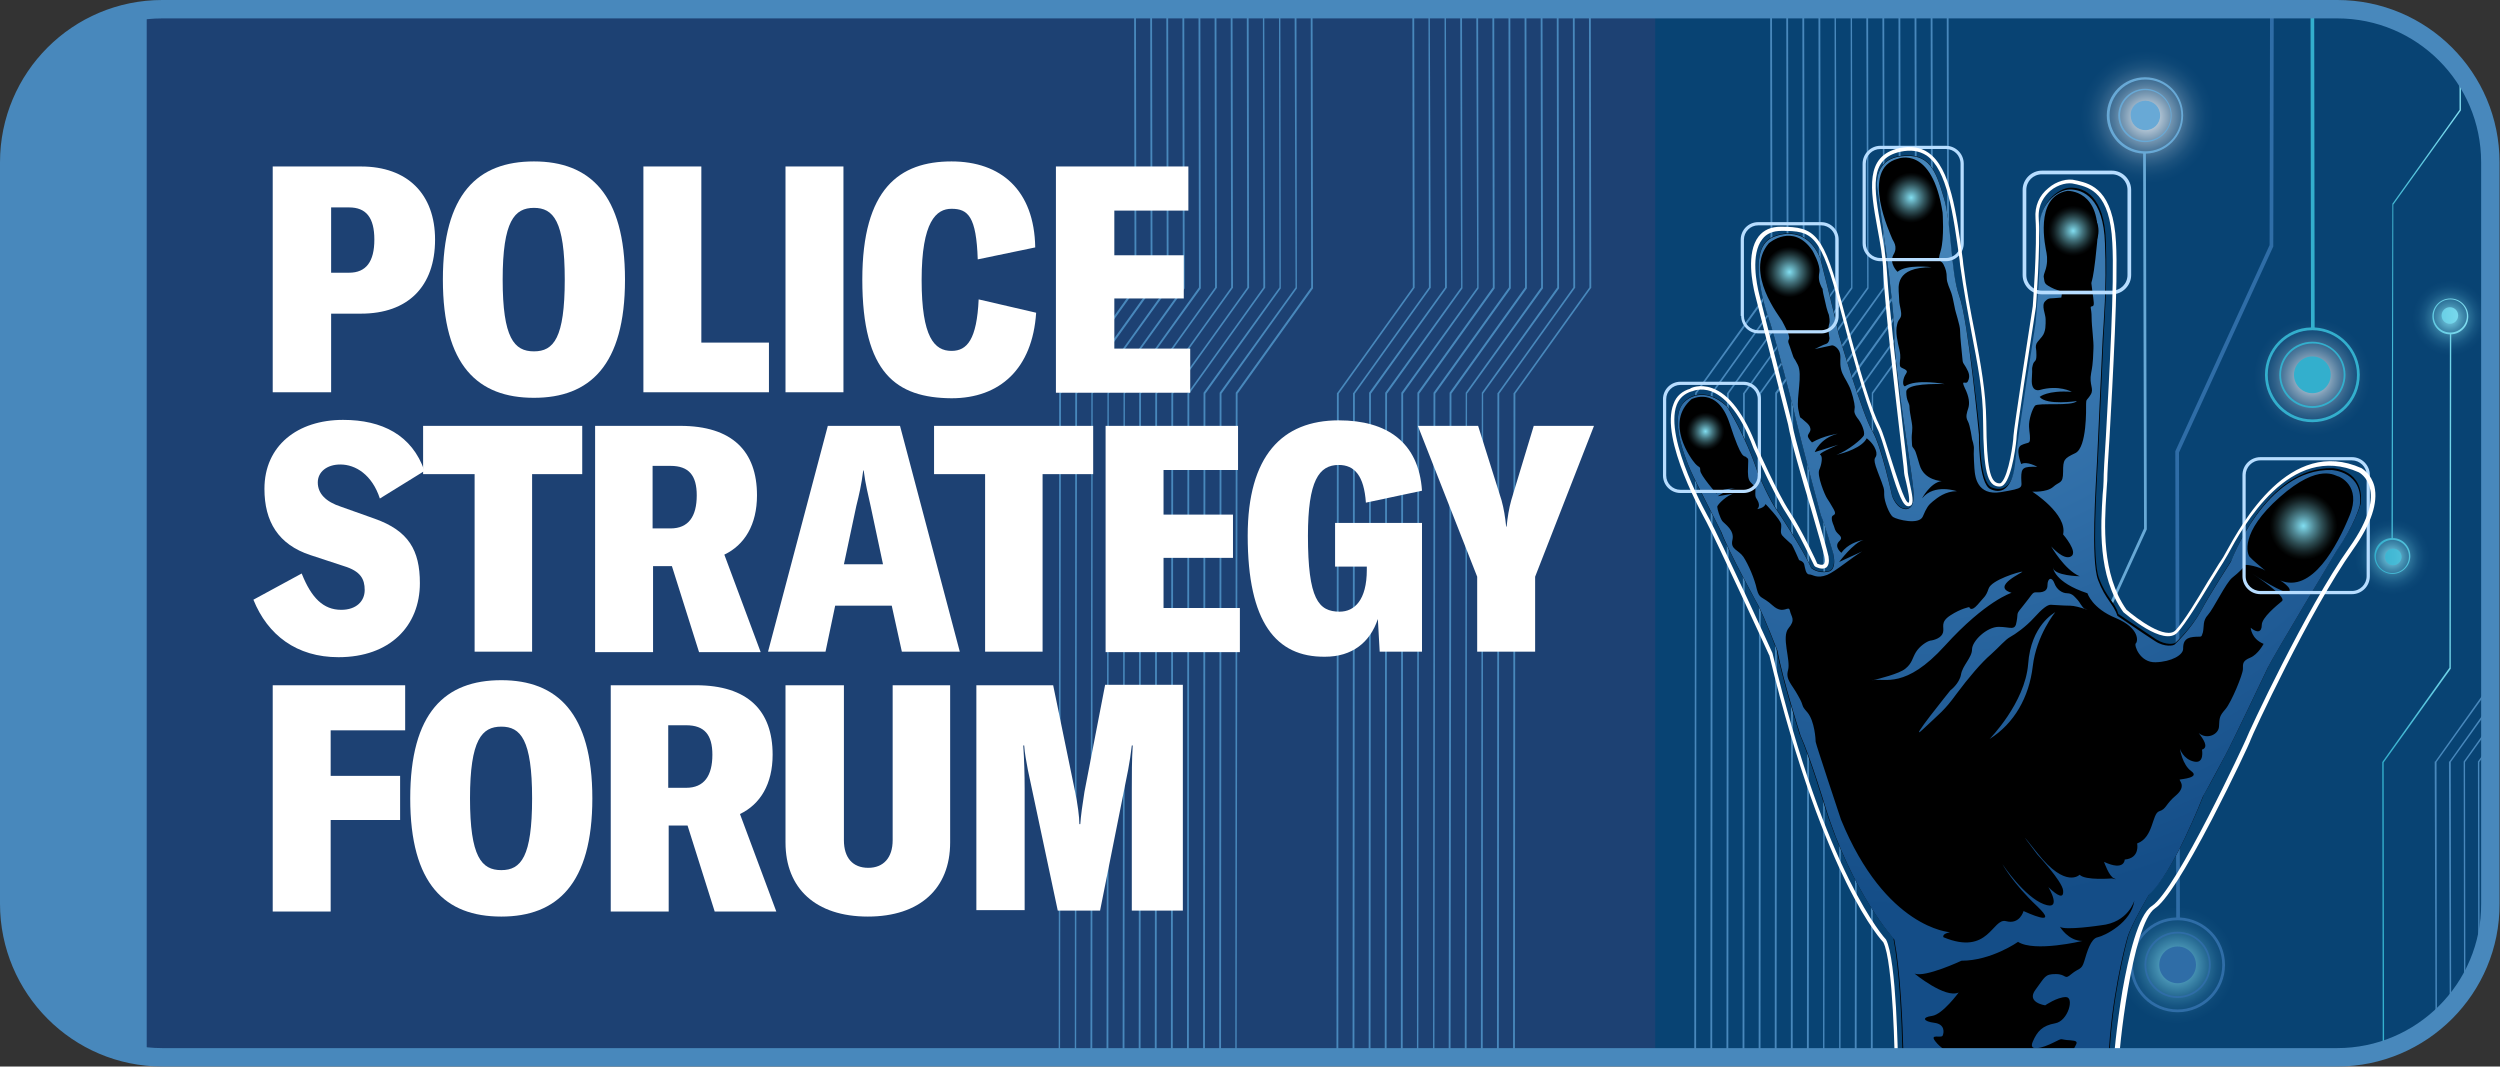 <?xml version="1.0" encoding="utf-8"?>
<!-- Generator: Adobe Illustrator 27.3.1, SVG Export Plug-In . SVG Version: 6.00 Build 0)  -->
<svg version="1.1" id="Layer_1" xmlns="http://www.w3.org/2000/svg" xmlns:xlink="http://www.w3.org/1999/xlink" x="0px" y="0px"
	 viewBox="0 0 543.6 231.9" style="enable-background:new 0 0 543.6 231.9;" xml:space="preserve">
<rect x="0" y="0" width="543.6" height="231.9" fill="#333333" stroke="none"/>
<style type="text/css">
	.st0{clip-path:url(#SVGID_00000161606160914902162100000010852022431820970127_);}
	.st1{fill:#1D4173;}
	.st2{fill-rule:evenodd;clip-rule:evenodd;fill:#084373;}
	.st3{fill-rule:evenodd;clip-rule:evenodd;fill:url(#SVGID_00000053547150466068234340000016953180190797123492_);}
	.st4{fill-rule:evenodd;clip-rule:evenodd;fill:url(#SVGID_00000021813767293176414430000017200481811393237926_);}
	.st5{fill-rule:evenodd;clip-rule:evenodd;fill:url(#SVGID_00000083070129039692128640000016843532235393228724_);}
	.st6{fill-rule:evenodd;clip-rule:evenodd;fill:url(#SVGID_00000101084943140528750300000010942172959484004503_);}
	.st7{fill-rule:evenodd;clip-rule:evenodd;fill:url(#SVGID_00000057126194367397908650000010802615471023930509_);}
	.st8{fill:none;}
	.st9{fill:#33AFCD;}
	.st10{fill:#2F6DA7;}
	.st11{fill:url(#SVGID_00000076583853810616660780000017679080281753128080_);}
	.st12{fill:url(#SVGID_00000143593979628111671890000009047318375742917779_);}
	.st13{fill:url(#SVGID_00000009551768124672463710000006292255416098659998_);}
	.st14{fill:url(#SVGID_00000015333824818956333520000002555144302350151819_);}
	.st15{fill:#4888BC;}
	.st16{fill:#68A9D6;}
	.st17{fill:url(#SVGID_00000114055793938299647060000004264421680682668975_);}
	.st18{fill-rule:evenodd;clip-rule:evenodd;fill:#B7DDFF;}
	.st19{fill-rule:evenodd;clip-rule:evenodd;fill:url(#SVGID_00000052820061058489225040000010194356796901277571_);}
	.st20{fill-rule:evenodd;clip-rule:evenodd;fill:url(#SVGID_00000054230691855396137590000007137483840482332578_);}
	.st21{fill-rule:evenodd;clip-rule:evenodd;fill:url(#SVGID_00000039814290998996562020000015636032366526661289_);}
	.st22{fill-rule:evenodd;clip-rule:evenodd;fill:url(#SVGID_00000175290879719581090330000005628186832187953059_);}
	.st23{fill-rule:evenodd;clip-rule:evenodd;fill:url(#SVGID_00000160907467521060886550000009537750447274365097_);}
	.st24{fill-rule:evenodd;clip-rule:evenodd;fill:#144D87;}
	.st25{fill:#FFFFFF;}
	.st26{enable-background:new    ;}
	.st27{fill:none;stroke:#4888BC;stroke-width:4;stroke-miterlimit:10;}
</style>
<g>
	<g>
		<g>
			<defs>
				<path id="SVGID_00000117666593252136899510000017660830796542899879_" d="M508.2,229.9H35.3c-18.4,0-33.3-15-33.3-33.4V35.3
					C2,16.9,16.9,2,35.3,2h472.9c18.4,0,33.3,14.9,33.3,33.3v161.2C541.6,214.9,526.6,229.9,508.2,229.9z"/>
			</defs>
			<clipPath id="SVGID_00000075876195456956573900000007106390209291021218_">
				<use xlink:href="#SVGID_00000117666593252136899510000017660830796542899879_"  style="overflow:visible;"/>
			</clipPath>
			<g style="clip-path:url(#SVGID_00000075876195456956573900000007106390209291021218_);">
				<path class="st1" d="M-24.3,12.5c0-6.2,5.7-11.2,12.8-11.2H750c7.1,0,12.8,5,12.8,11.2v206.4c0,6.2-5.7,11.2-12.8,11.2H-11.5
					c-7.1,0-12.8-5-12.8-11.2V12.5z"/>
				<rect x="359.9" y="1.3" class="st2" width="228.4" height="228.4"/>
				
					<radialGradient id="SVGID_00000119089402305946245840000010672920423578812335_" cx="-35.737" cy="208.534" r="14.43" gradientTransform="matrix(-1 0 0 -1 431.063 234)" gradientUnits="userSpaceOnUse">
					<stop  offset="0" style="stop-color:#FFFFFF"/>
					<stop  offset="6.268108e-02" style="stop-color:#E4EAEF"/>
					<stop  offset="0.206" style="stop-color:#AABECF"/>
					<stop  offset="0.35" style="stop-color:#7999B3"/>
					<stop  offset="0.491" style="stop-color:#507A9C"/>
					<stop  offset="0.629" style="stop-color:#31628A"/>
					<stop  offset="0.761" style="stop-color:#1A517D"/>
					<stop  offset="0.888" style="stop-color:#0D4776"/>
					<stop  offset="1" style="stop-color:#084373"/>
				</radialGradient>
				<path style="fill-rule:evenodd;clip-rule:evenodd;fill:url(#SVGID_00000119089402305946245840000010672920423578812335_);" d="
					M452.4,25.5c0,8,6.5,14.4,14.4,14.4c8,0,14.4-6.5,14.4-14.4c0-8-6.5-14.4-14.4-14.4C458.8,11,452.4,17.5,452.4,25.5z"/>
				
					<radialGradient id="SVGID_00000152237947251123136920000005350230653265206934_" cx="-101.668" cy="164.849" r="8.137" gradientTransform="matrix(-1 0 0 -1 431.063 234)" gradientUnits="userSpaceOnUse">
					<stop  offset="0" style="stop-color:#82DEF1"/>
					<stop  offset="0.164" style="stop-color:#60B3CE"/>
					<stop  offset="0.344" style="stop-color:#418BAD"/>
					<stop  offset="0.521" style="stop-color:#286C94"/>
					<stop  offset="0.692" style="stop-color:#165582"/>
					<stop  offset="0.855" style="stop-color:#0C4877"/>
					<stop  offset="1" style="stop-color:#084373"/>
				</radialGradient>
				<path style="fill-rule:evenodd;clip-rule:evenodd;fill:url(#SVGID_00000152237947251123136920000005350230653265206934_);" d="
					M524.6,69.2c0,4.5,3.6,8.1,8.1,8.1s8.1-3.6,8.1-8.1s-3.6-8.1-8.1-8.1C528.2,61,524.6,64.7,524.6,69.2z"/>
				
					<radialGradient id="SVGID_00000158746276196790561250000000440929746355519376_" cx="-89.106" cy="112.9" r="8.134" gradientTransform="matrix(-1 0 0 -1 431.063 234)" gradientUnits="userSpaceOnUse">
					<stop  offset="0" style="stop-color:#82DEF1"/>
					<stop  offset="0.164" style="stop-color:#60B3CE"/>
					<stop  offset="0.344" style="stop-color:#418BAD"/>
					<stop  offset="0.521" style="stop-color:#286C94"/>
					<stop  offset="0.692" style="stop-color:#165582"/>
					<stop  offset="0.855" style="stop-color:#0C4877"/>
					<stop  offset="1" style="stop-color:#084373"/>
				</radialGradient>
				<path style="fill-rule:evenodd;clip-rule:evenodd;fill:url(#SVGID_00000158746276196790561250000000440929746355519376_);" d="
					M512,121.1c0,4.5,3.6,8.1,8.1,8.1s8.1-3.6,8.1-8.1s-3.6-8.1-8.1-8.1C515.7,113,512,116.6,512,121.1z"/>
				
					<radialGradient id="SVGID_00000124155492765886765340000016543838998985882534_" cx="-71.688" cy="152" r="12.706" gradientTransform="matrix(-1 0 0 -1 431.063 234)" gradientUnits="userSpaceOnUse">
					<stop  offset="0" style="stop-color:#FFFFFF"/>
					<stop  offset="6.268108e-02" style="stop-color:#E4EAEF"/>
					<stop  offset="0.206" style="stop-color:#AABECF"/>
					<stop  offset="0.35" style="stop-color:#7999B3"/>
					<stop  offset="0.491" style="stop-color:#507A9C"/>
					<stop  offset="0.629" style="stop-color:#31628A"/>
					<stop  offset="0.761" style="stop-color:#1A517D"/>
					<stop  offset="0.888" style="stop-color:#0D4776"/>
					<stop  offset="1" style="stop-color:#084373"/>
				</radialGradient>
				<path style="fill-rule:evenodd;clip-rule:evenodd;fill:url(#SVGID_00000124155492765886765340000016543838998985882534_);" d="
					M490,82c0,7,5.7,12.7,12.7,12.7S515.4,89,515.4,82s-5.7-12.7-12.7-12.7S490,75,490,82z"/>
				
					<radialGradient id="SVGID_00000131335982749333845480000003223598848336684717_" cx="-42.28" cy="24.1" r="12.701" gradientTransform="matrix(-1 0 0 -1 431.063 234)" gradientUnits="userSpaceOnUse">
					<stop  offset="0" style="stop-color:#82DEF1"/>
					<stop  offset="0.164" style="stop-color:#60B3CE"/>
					<stop  offset="0.344" style="stop-color:#418BAD"/>
					<stop  offset="0.521" style="stop-color:#286C94"/>
					<stop  offset="0.692" style="stop-color:#165582"/>
					<stop  offset="0.855" style="stop-color:#0C4877"/>
					<stop  offset="1" style="stop-color:#084373"/>
				</radialGradient>
				<path style="fill-rule:evenodd;clip-rule:evenodd;fill:url(#SVGID_00000131335982749333845480000003223598848336684717_);" d="
					M460.6,209.9c0,7,5.7,12.7,12.7,12.7s12.7-5.7,12.7-12.7s-5.7-12.7-12.7-12.7C466.3,197.2,460.6,202.9,460.6,209.9z"/>
				<polygon class="st8" points="416.8,62.7 416.8,62.6 416.8,62.5 416.7,1.3 419.8,1.3 419.9,62.5 403.5,85.4 403.5,85.5 
					403.5,85.6 403.3,229.7 400.2,229.7 400.4,85.6 				"/>
				<polygon class="st8" points="420.3,62.7 420.3,62.6 420.3,62.5 420.2,1.3 423.3,1.3 423.4,62.5 407,85.4 407,85.5 407,85.6 
					406.8,229.7 403.7,229.7 403.8,85.6 				"/>
				<path class="st8" d="M423.8,62.7L423.8,62.7L423.8,62.7l-0.1-61.3h70l-0.1,52l-20.5,44.8v0.1v0.1l0.2,101.2
					c-5.5,0.1-10,4.7-10,10.3c0,5.7,4.6,10.3,10.3,10.3c5.7,0,10.3-4.6,10.3-10.3c0-5.5-4.3-10-9.8-10.3l-0.2-101.1l20.5-44.8v-0.1
					v-0.1l0.1-52.1h8l0.1,69.9c-5.5,0.1-10,4.7-10,10.3c0,5.7,4.6,10.3,10.3,10.3c5.7,0,10.3-4.6,10.3-10.3c0-5.5-4.3-10-9.8-10.3
					l-0.1-69.9h31.5V24l-14.6,20.4l0,0v0.1L520,117c-2.1,0.1-3.7,1.8-3.7,3.9c0,2.2,1.8,3.9,3.9,3.9c2.2,0,3.9-1.8,3.9-3.9
					s-1.7-3.9-3.8-3.9l0.1-72.5L535,24.1l0,0V24V1.3h9.2l-0.1,143.8l-14.6,20.4l0,0v0.1l0.1,64.1h-11.1l-0.1-64l14.6-20.4l0,0v-0.1
					l0.1-72.6c2.1-0.1,3.7-1.8,3.7-3.9c0-2.2-1.8-3.9-3.9-3.9c-2.2,0-3.9,1.8-3.9,3.9s1.7,3.9,3.8,3.9l-0.1,72.5l-14.6,20.4l0,0v0.1
					l0.1,64.1h-68l0.1-78.6l16.5-36.1v-0.1v-0.1l-0.2-81.5c4.5-0.1,8.1-3.8,8.1-8.3c0-4.6-3.7-8.3-8.3-8.3c-4.6,0-8.3,3.7-8.3,8.3
					c0,4.4,3.5,8.1,7.9,8.3l0.2,81.5l-16.5,36.1v0.1v0.1l-0.1,78.7h-42.3l0.1-144.1L423.8,62.7z"/>
				<polygon class="st8" points="413.3,62.7 413.3,62.6 413.3,62.5 413.2,1.3 416.3,1.3 416.4,62.5 400,85.4 400,85.5 400,85.6 
					399.9,229.7 396.7,229.7 396.9,85.6 				"/>
				<path class="st8" d="M509.6,81.5c0-3.8-3.1-6.8-6.8-6.8c-3.8,0-6.8,3.1-6.8,6.8c0,3.8,3.1,6.8,6.8,6.8
					C506.6,88.3,509.6,85.2,509.6,81.5z M506.8,81.5c0,2.2-1.8,4-4,4s-4-1.8-4-4s1.8-4,4-4S506.8,79.3,506.8,81.5z"/>
				<path class="st8" d="M466.5,32.9c4.3,0,7.8-3.5,7.8-7.8s-3.5-7.8-7.8-7.8s-7.8,3.5-7.8,7.8C458.6,29.4,462.1,32.9,466.5,32.9z
					 M460.6,25.1c0-3.2,2.6-5.8,5.8-5.8c3.2,0,5.8,2.6,5.8,5.8s-2.6,5.8-5.8,5.8C463.3,30.9,460.6,28.3,460.6,25.1z"/>
				<path class="st8" d="M473.5,200.1c-5.4,0-9.7,4.4-9.7,9.7c0,5.4,4.4,9.7,9.7,9.7c5.4,0,9.7-4.4,9.7-9.7
					C483.2,204.4,478.8,200.1,473.5,200.1z M480.7,209.8c0,4-3.2,7.2-7.2,7.2s-7.2-3.2-7.2-7.2s3.2-7.2,7.2-7.2
					C477.5,202.5,480.7,205.8,480.7,209.8z"/>
				<path class="st8" d="M461,25.1c0,3,2.5,5.5,5.5,5.5s5.5-2.5,5.5-5.5s-2.5-5.5-5.5-5.5C463.4,19.6,461,22,461,25.1z M463.2,25.1
					c0-1.8,1.4-3.2,3.2-3.2s3.2,1.4,3.2,3.2c0,1.8-1.4,3.2-3.2,3.2S463.2,26.8,463.2,25.1z"/>
				<polygon class="st8" points="402.8,62.7 402.8,62.6 402.8,62.5 402.7,1.3 405.8,1.3 406,62.5 389.5,85.4 389.5,85.5 389.5,85.6 
					389.4,229.7 386.3,229.7 386.4,85.6 				"/>
				<polygon class="st8" points="388.8,62.7 388.9,62.6 388.9,62.5 388.8,1.3 391.9,1.3 392,62.5 375.6,85.4 375.5,85.5 375.5,85.6 
					375.4,229.7 372.3,229.7 372.4,85.6 				"/>
				<polygon class="st8" points="392.3,62.7 392.4,62.6 392.4,62.5 392.3,1.3 395.4,1.3 395.5,62.5 379.1,85.4 379,85.5 379,85.6 
					378.9,229.7 375.8,229.7 375.9,85.6 				"/>
				<polygon class="st8" points="395.8,62.7 395.9,62.6 395.9,62.5 395.8,1.3 398.9,1.3 399,62.5 382.6,85.4 382.5,85.5 382.5,85.6 
					382.4,229.7 379.3,229.7 379.4,85.6 				"/>
				<polygon class="st8" points="385.4,62.7 385.4,62.6 385.4,62.5 385.3,1.3 388.4,1.3 388.5,62.5 372.1,85.4 372,85.5 372,85.6 
					371.9,229.7 368.8,229.7 368.9,85.6 				"/>
				<path class="st8" d="M480.3,209.8c0-3.8-3.1-6.8-6.8-6.8c-3.8,0-6.8,3.1-6.8,6.8c0,3.8,3.1,6.8,6.8,6.8
					C477.2,216.6,480.3,213.5,480.3,209.8z M477.5,209.8c0,2.2-1.8,4-4,4s-4-1.8-4-4s1.8-4,4-4S477.5,207.6,477.5,209.8z"/>
				<polygon class="st8" points="384.9,1.3 385,62.5 368.6,85.4 368.6,85.5 368.6,85.6 368.4,229.7 359.9,229.7 359.9,1.3 				"/>
				<polygon class="st8" points="399.3,62.7 399.4,62.6 399.4,62.5 399.2,1.3 402.4,1.3 402.5,62.5 386,85.4 386,85.5 386,85.6 
					385.9,229.7 382.8,229.7 382.9,85.6 				"/>
				<polygon class="st8" points="406.3,62.7 406.3,62.6 406.3,62.5 406.2,1.3 409.3,1.3 409.5,62.5 393,85.4 393,85.5 393,85.6 
					392.9,229.7 389.8,229.7 389.9,85.6 				"/>
				<polygon class="st8" points="409.8,62.7 409.8,62.6 409.8,62.5 409.7,1.3 412.8,1.3 412.9,62.5 396.5,85.4 396.5,85.5 
					396.5,85.6 396.4,229.7 393.3,229.7 393.4,85.6 				"/>
				<path class="st8" d="M532.8,72.3c2,0,3.6-1.6,3.6-3.6s-1.6-3.6-3.6-3.6s-3.6,1.6-3.6,3.6C529.3,70.7,530.9,72.3,532.8,72.3z
					 M530.9,68.6c0-1,0.8-1.8,1.8-1.8s1.8,0.8,1.8,1.8s-0.8,1.8-1.8,1.8C531.7,70.5,530.9,69.7,530.9,68.6z"/>
				<polygon class="st8" points="556.8,145.3 556.9,145.2 556.9,145.2 557,1.3 559.8,1.3 559.6,145.1 545,165.6 545,165.6 
					545,165.7 545.1,229.7 542.3,229.7 542.2,165.7 				"/>
				<polygon class="st8" points="550.6,145.3 550.6,145.2 550.6,145.2 550.8,1.3 553.5,1.3 553.4,145.1 538.8,165.6 538.8,165.6 
					538.8,165.7 538.9,229.7 536.1,229.7 536,165.7 				"/>
				<path class="st8" d="M520.2,117.4c-2,0-3.6,1.6-3.6,3.6s1.6,3.6,3.6,3.6s3.6-1.6,3.6-3.6S522.2,117.4,520.2,117.4z M522.2,121
					c0,1-0.8,1.8-1.8,1.8s-1.8-0.8-1.8-1.8s0.8-1.8,1.8-1.8S522.2,120,522.2,121z"/>
				<path class="st8" d="M583.5,74.2c2,0,3.6-1.6,3.6-3.6s-1.6-3.6-3.6-3.6s-3.6,1.6-3.6,3.6S581.5,74.2,583.5,74.2z M581.5,70.5
					c0-1,0.8-1.8,1.8-1.8s1.8,0.8,1.8,1.8s-0.8,1.8-1.8,1.8C582.3,72.4,581.5,71.6,581.5,70.5z"/>
				<polygon class="st8" points="547.5,145.3 547.5,145.2 547.5,145.2 547.7,1.3 550.4,1.3 550.3,145.1 535.7,165.6 535.7,165.6 
					535.7,165.7 535.8,229.7 533,229.7 532.9,165.7 				"/>
				<polygon class="st8" points="563,145.3 563.1,145.2 563.1,145.2 563.2,1.3 566,1.3 565.8,145.1 551.2,165.6 551.2,165.6 
					551.2,165.7 551.3,229.7 548.5,229.7 548.4,165.7 				"/>
				<path class="st8" d="M578.6,145.3L578.6,145.3v-0.1l0.1-143.9h9.6v228.4h-19.2l-0.1-62.1l14.6-20.4l0,0v-0.1l0.1-72.6
					c2.1-0.1,3.7-1.8,3.7-3.9c0-2.2-1.8-3.9-3.9-3.9c-2.2,0-3.9,1.8-3.9,3.9s1.7,3.9,3.8,3.9l-0.1,72.5l-14.6,20.4l0,0v0.1l0.1,62.2
					h-4.7l-0.1-64L578.6,145.3z"/>
				<polygon class="st8" points="553.7,145.3 553.8,145.2 553.8,145.2 553.9,1.3 556.6,1.3 556.5,145.1 541.9,165.6 541.9,165.6 
					541.9,165.7 542,229.7 539.2,229.7 539.1,165.7 				"/>
				<polygon class="st8" points="572.4,145.3 572.4,145.2 572.4,145.2 572.5,1.3 575.3,1.3 575.2,145.1 560.5,165.6 560.5,165.6 
					560.5,165.7 560.6,229.7 557.9,229.7 557.7,165.7 				"/>
				<polygon class="st8" points="544.4,145.3 544.4,145.2 544.4,145.2 544.6,1.3 547.3,1.3 547.2,145.1 532.6,165.6 532.5,165.6 
					532.5,165.7 532.7,229.7 529.9,229.7 529.8,165.7 				"/>
				<polygon class="st8" points="559.9,145.3 560,145.2 560,145.2 560.1,1.3 562.9,1.3 562.7,145.1 548.1,165.6 548.1,165.6 
					548.1,165.7 548.2,229.7 545.4,229.7 545.3,165.7 				"/>
				<path class="st8" d="M502.8,71.8c-5.4,0-9.7,4.4-9.7,9.7c0,5.4,4.4,9.7,9.7,9.7c5.4,0,9.7-4.4,9.7-9.7
					C512.5,76.1,508.2,71.8,502.8,71.8z M510,81.5c0,4-3.2,7.2-7.2,7.2s-7.2-3.2-7.2-7.2s3.2-7.2,7.2-7.2S510,77.5,510,81.5z"/>
				<polygon class="st8" points="569.3,145.3 569.3,145.2 569.3,145.2 569.4,1.3 572.2,1.3 572.1,145.1 557.4,165.6 557.4,165.6 
					557.4,165.7 557.5,229.7 554.8,229.7 554.6,165.7 				"/>
				<polygon class="st8" points="575.5,145.3 575.5,145.2 575.5,145.2 575.6,1.3 578.4,1.3 578.3,145.1 563.7,165.6 563.6,165.6 
					563.6,165.7 563.7,229.7 561,229.7 560.9,165.7 				"/>
				<polygon class="st8" points="566.2,145.3 566.2,145.2 566.2,145.2 566.3,1.3 569.1,1.3 568.9,145.1 554.3,165.6 554.3,165.6 
					554.3,165.7 554.4,229.7 551.7,229.7 551.5,165.7 				"/>
				<path class="st9" d="M502.8,85.5c-2.2,0-4-1.8-4-4s1.8-4,4-4s4,1.8,4,4S505,85.5,502.8,85.5z"/>
				<path class="st9" d="M510,81.5c0-4-3.2-7.2-7.2-7.2s-7.2,3.2-7.2,7.2s3.2,7.2,7.2,7.2S510,85.4,510,81.5z M509.6,81.5
					c0,3.8-3.1,6.8-6.8,6.8c-3.8,0-6.8-3.1-6.8-6.8c0-3.8,3.1-6.8,6.8-6.8C506.6,74.6,509.6,77.7,509.6,81.5z"/>
				<path class="st9" d="M503.3,71.2l-0.1-69.9h-0.8l0.1,69.9c-5.5,0.1-10,4.7-10,10.3c0,5.7,4.6,10.3,10.3,10.3
					c5.7,0,10.3-4.6,10.3-10.3C513.1,76,508.7,71.5,503.3,71.2z M502.8,71.8c5.4,0,9.7,4.4,9.7,9.7c0,5.4-4.4,9.7-9.7,9.7
					c-5.4,0-9.7-4.4-9.7-9.7C493.1,76.1,497.4,71.8,502.8,71.8z"/>
				<path class="st10" d="M473.5,213.8c-2.2,0-4-1.8-4-4s1.8-4,4-4s4,1.8,4,4S475.7,213.8,473.5,213.8z"/>
				<path class="st10" d="M494.3,53.4l0.1-52.1h-0.8l-0.1,52L473,98.1v0.1v0.1l0.2,101.2c-5.5,0.1-10,4.7-10,10.3
					c0,5.7,4.6,10.3,10.3,10.3c5.7,0,10.3-4.6,10.3-10.3c0-5.5-4.3-10-9.8-10.3l-0.2-101.1l20.5-44.8V53.4L494.3,53.4z M473.5,200.1
					c5.4,0,9.7,4.4,9.7,9.7c0,5.4-4.4,9.7-9.7,9.7c-5.4,0-9.7-4.4-9.7-9.7C463.8,204.4,468.1,200.1,473.5,200.1z"/>
				<path class="st10" d="M480.7,209.8c0-4-3.2-7.2-7.2-7.2s-7.2,3.2-7.2,7.2s3.2,7.2,7.2,7.2S480.7,213.7,480.7,209.8z
					 M480.3,209.8c0,3.8-3.1,6.8-6.8,6.8c-3.8,0-6.8-3.1-6.8-6.8c0-3.8,3.1-6.8,6.8-6.8C477.2,202.9,480.3,206,480.3,209.8z"/>
				
					<linearGradient id="SVGID_00000065778590493803467730000013562418680709137545_" gradientUnits="userSpaceOnUse" x1="-105.701" y1="86.65" x2="-86.958" y2="86.65" gradientTransform="matrix(-1 0 0 -1 431.063 234)">
					<stop  offset="0" style="stop-color:#82DEF1"/>
					<stop  offset="1" style="stop-color:#33AFCD"/>
				</linearGradient>
				<path style="fill:url(#SVGID_00000065778590493803467730000013562418680709137545_);" d="M518,165.7l0.1,64.1h0.3l-0.1-64
					l14.6-20.4l0,0v-0.1l0.1-72.6c2.1-0.1,3.7-1.8,3.7-3.9c0-2.2-1.8-3.9-3.9-3.9c-2.2,0-3.9,1.8-3.9,3.9s1.7,3.9,3.8,3.9l-0.1,72.5
					L518,165.7L518,165.7L518,165.7z M532.8,72.3c-2,0-3.6-1.6-3.6-3.6s1.6-3.6,3.6-3.6s3.6,1.6,3.6,3.6
					C536.4,70.7,534.8,72.3,532.8,72.3z"/>
				
					<linearGradient id="SVGID_00000123398830042172582800000013836879287298622370_" gradientUnits="userSpaceOnUse" x1="-105.701" y1="165.4" x2="-86.955" y2="165.4" gradientTransform="matrix(-1 0 0 -1 431.063 234)">
					<stop  offset="0" style="stop-color:#82DEF1"/>
					<stop  offset="1" style="stop-color:#33AFCD"/>
				</linearGradient>
				<path style="fill:url(#SVGID_00000123398830042172582800000013836879287298622370_);" d="M532.7,66.8c1,0,1.8,0.8,1.8,1.8
					s-0.8,1.8-1.8,1.8s-1.8-0.8-1.8-1.8C530.9,67.6,531.7,66.8,532.7,66.8z"/>
				
					<linearGradient id="SVGID_00000014613398264131898010000009795993889781075088_" gradientUnits="userSpaceOnUse" x1="-103.985" y1="112.9" x2="-85.244" y2="112.9" gradientTransform="matrix(-1 0 0 -1 431.063 234)">
					<stop  offset="0" style="stop-color:#82DEF1"/>
					<stop  offset="1" style="stop-color:#33AFCD"/>
				</linearGradient>
				<path style="fill:url(#SVGID_00000014613398264131898010000009795993889781075088_);" d="M520.4,122.9c-1,0-1.8-0.8-1.8-1.8
					s0.8-1.8,1.8-1.8s1.8,0.8,1.8,1.8C522.2,122,521.4,122.9,520.4,122.9z"/>
				
					<linearGradient id="SVGID_00000048481572599609938780000007617300014700470462_" gradientUnits="userSpaceOnUse" x1="-103.987" y1="170.95" x2="-85.244" y2="170.95" gradientTransform="matrix(-1 0 0 -1 431.063 234)">
					<stop  offset="0" style="stop-color:#82DEF1"/>
					<stop  offset="1" style="stop-color:#33AFCD"/>
				</linearGradient>
				<path style="fill:url(#SVGID_00000048481572599609938780000007617300014700470462_);" d="M535.1,24V1.3h-0.3v22.6l-14.6,20.4
					l0,0v0.1L520,117c-2.1,0.1-3.7,1.8-3.7,3.9c0,2.2,1.8,3.9,3.9,3.9c2.2,0,3.9-1.8,3.9-3.9s-1.7-3.9-3.8-3.9l0.1-72.5L535.1,24
					L535.1,24L535.1,24z M520.2,117.4c2,0,3.6,1.6,3.6,3.6s-1.6,3.6-3.6,3.6s-3.6-1.6-3.6-3.6C516.7,119,518.3,117.4,520.2,117.4z"
					/>
				<polygon class="st15" points="407,85.5 407,85.4 423.4,62.5 423.3,1.3 423.7,1.3 423.8,62.5 423.8,62.6 423.8,62.7 407.3,85.6 
					407.2,229.7 406.8,229.7 407,85.6 				"/>
				<polygon class="st15" points="403.5,85.5 403.5,85.4 419.9,62.5 419.8,1.3 420.2,1.3 420.3,62.5 420.3,62.6 420.3,62.7 
					403.8,85.6 403.7,229.7 403.3,229.7 403.5,85.6 				"/>
				<polygon class="st15" points="400,85.5 400,85.4 416.4,62.5 416.3,1.3 416.7,1.3 416.8,62.5 416.8,62.6 416.8,62.7 400.4,85.6 
					400.2,229.7 399.9,229.7 400,85.6 				"/>
				<polygon class="st15" points="396.5,85.5 396.5,85.4 412.9,62.5 412.8,1.3 413.2,1.3 413.3,62.5 413.3,62.6 413.3,62.7 
					396.9,85.6 396.7,229.7 396.4,229.7 396.5,85.6 				"/>
				<polygon class="st15" points="393,85.5 393,85.4 409.5,62.5 409.3,1.3 409.7,1.3 409.8,62.5 409.8,62.6 409.8,62.7 393.4,85.6 
					393.3,229.7 392.9,229.7 393,85.6 				"/>
				<polygon class="st15" points="389.5,85.5 389.5,85.4 406,62.5 405.8,1.3 406.2,1.3 406.3,62.5 406.3,62.6 406.3,62.7 
					389.9,85.6 389.8,229.7 389.4,229.7 389.5,85.6 				"/>
				<polygon class="st15" points="386,85.5 386,85.4 402.5,62.5 402.4,1.3 402.7,1.3 402.8,62.5 402.8,62.6 402.8,62.7 386.4,85.6 
					386.3,229.7 385.9,229.7 386,85.6 				"/>
				<polygon class="st15" points="382.5,85.5 382.6,85.4 399,62.5 398.9,1.3 399.2,1.3 399.4,62.5 399.4,62.6 399.3,62.7 
					382.9,85.6 382.8,229.7 382.4,229.7 382.5,85.6 				"/>
				<polygon class="st15" points="379,85.5 379.1,85.4 395.5,62.5 395.4,1.3 395.8,1.3 395.9,62.5 395.9,62.6 395.8,62.7 
					379.4,85.6 379.3,229.7 378.9,229.7 379,85.6 				"/>
				<polygon class="st15" points="375.5,85.5 375.6,85.4 392,62.5 391.9,1.3 392.3,1.3 392.4,62.5 392.4,62.6 392.3,62.7 
					375.9,85.6 375.8,229.7 375.4,229.7 375.5,85.6 				"/>
				<polygon class="st15" points="372,85.5 372.1,85.4 388.5,62.5 388.4,1.3 388.8,1.3 388.9,62.5 388.9,62.6 388.8,62.7 
					372.4,85.6 372.3,229.7 371.9,229.7 372,85.6 				"/>
				<polygon class="st15" points="368.6,85.5 368.6,85.4 385,62.5 384.9,1.3 385.3,1.3 385.4,62.5 385.4,62.6 385.4,62.7 
					368.9,85.6 368.8,229.7 368.4,229.7 368.6,85.6 				"/>
				<g>
					<polygon class="st8" points="278.5,62.7 278.5,62.6 278.5,62.5 278.4,1.3 281.5,1.3 281.7,62.5 265.2,85.4 265.2,85.5 
						265.2,85.6 265.1,229.7 262,229.7 262.1,85.6 					"/>
					<polygon class="st8" points="282,62.7 282,62.6 282,62.5 281.9,1.3 285,1.3 285.1,62.5 268.7,85.4 268.7,85.5 268.7,85.6 
						268.6,229.7 265.5,229.7 265.6,85.6 					"/>
					<polygon class="st8" points="275,62.7 275.1,62.6 275.1,62.5 274.9,1.3 278.1,1.3 278.2,62.5 261.7,85.4 261.7,85.5 
						261.7,85.6 261.6,229.7 258.5,229.7 258.6,85.6 					"/>
					<polygon class="st8" points="264.5,62.7 264.6,62.6 264.6,62.5 264.5,1.3 267.6,1.3 267.7,62.5 251.3,85.4 251.2,85.5 
						251.2,85.6 251.1,229.7 248,229.7 248.1,85.6 					"/>
					<polygon class="st8" points="250.6,62.7 250.6,62.6 250.6,62.5 250.5,1.3 253.6,1.3 253.7,62.5 237.3,85.4 237.3,85.5 
						237.3,85.6 237.1,229.7 234,229.7 234.2,85.6 					"/>
					<polygon class="st8" points="254.1,62.7 254.1,62.6 254.1,62.5 254,1.3 257.1,1.3 257.2,62.5 240.8,85.4 240.8,85.5 
						240.8,85.6 240.6,229.7 237.5,229.7 237.6,85.6 					"/>
					<polygon class="st8" points="257.6,62.7 257.6,62.6 257.6,62.5 257.5,1.3 260.6,1.3 260.7,62.5 244.3,85.4 244.3,85.5 
						244.3,85.6 244.1,229.7 241,229.7 241.1,85.6 					"/>
					<polygon class="st8" points="247.1,62.7 247.1,62.6 247.1,62.5 247,1.3 250.1,1.3 250.2,62.5 233.8,85.4 233.8,85.5 
						233.8,85.6 233.7,229.7 230.5,229.7 230.7,85.6 					"/>
					<polygon class="st8" points="246.6,1.3 246.7,62.5 230.3,85.4 230.3,85.5 230.3,85.6 230.2,229.7 221.6,229.7 221.6,1.3 					
						"/>
					<polygon class="st8" points="261.1,62.7 261.1,62.6 261.1,62.5 261,1.3 264.1,1.3 264.2,62.5 247.8,85.4 247.7,85.5 
						247.7,85.6 247.6,229.7 244.5,229.7 244.6,85.6 					"/>
					<polygon class="st8" points="268,62.7 268.1,62.6 268.1,62.5 268,1.3 271.1,1.3 271.2,62.5 254.8,85.4 254.7,85.5 254.7,85.6 
						254.6,229.7 251.5,229.7 251.6,85.6 					"/>
					<polygon class="st8" points="271.5,62.7 271.6,62.6 271.6,62.5 271.5,1.3 274.6,1.3 274.7,62.5 258.3,85.4 258.2,85.5 
						258.2,85.6 258.1,229.7 255,229.7 255.1,85.6 					"/>
					<polygon class="st15" points="268.7,85.5 268.7,85.4 285.1,62.5 285,1.3 285.4,1.3 285.5,62.5 285.5,62.6 285.5,62.7 
						269.1,85.6 268.9,229.7 268.6,229.7 268.7,85.6 					"/>
					<polygon class="st15" points="265.2,85.5 265.2,85.4 281.7,62.5 281.5,1.3 281.9,1.3 282,62.5 282,62.6 282,62.7 265.6,85.6 
						265.5,229.7 265.1,229.7 265.2,85.6 					"/>
					<polygon class="st15" points="261.7,85.5 261.7,85.4 278.2,62.5 278.1,1.3 278.4,1.3 278.5,62.5 278.5,62.6 278.5,62.7 
						262.1,85.6 262,229.7 261.6,229.7 261.7,85.6 					"/>
					<polygon class="st15" points="258.2,85.5 258.3,85.4 274.7,62.5 274.6,1.3 274.9,1.3 275.1,62.5 275.1,62.6 275,62.7 
						258.6,85.6 258.5,229.7 258.1,229.7 258.2,85.6 					"/>
					<polygon class="st15" points="254.7,85.5 254.8,85.4 271.2,62.5 271.1,1.3 271.5,1.3 271.6,62.5 271.6,62.6 271.5,62.7 
						255.1,85.6 255,229.7 254.6,229.7 254.7,85.6 					"/>
					<polygon class="st15" points="251.2,85.5 251.3,85.4 267.7,62.5 267.6,1.3 268,1.3 268.1,62.5 268.1,62.6 268,62.7 251.6,85.6 
						251.5,229.7 251.1,229.7 251.2,85.6 					"/>
					<polygon class="st15" points="247.7,85.5 247.8,85.4 264.2,62.5 264.1,1.3 264.5,1.3 264.6,62.5 264.6,62.6 264.5,62.7 
						248.1,85.6 248,229.7 247.6,229.7 247.7,85.6 					"/>
					<polygon class="st15" points="244.3,85.5 244.3,85.4 260.7,62.5 260.6,1.3 261,1.3 261.1,62.5 261.1,62.6 261.1,62.7 
						244.6,85.6 244.5,229.7 244.1,229.7 244.3,85.6 					"/>
					<polygon class="st15" points="240.8,85.5 240.8,85.4 257.2,62.5 257.1,1.3 257.5,1.3 257.6,62.5 257.6,62.6 257.6,62.7 
						241.1,85.6 241,229.7 240.6,229.7 240.8,85.6 					"/>
					<polygon class="st15" points="237.3,85.5 237.3,85.4 253.7,62.5 253.6,1.3 254,1.3 254.1,62.5 254.1,62.6 254.1,62.7 
						237.6,85.6 237.5,229.7 237.1,229.7 237.3,85.6 					"/>
					<polygon class="st15" points="233.8,85.5 233.8,85.4 250.2,62.5 250.1,1.3 250.5,1.3 250.6,62.5 250.6,62.6 250.6,62.7 
						234.2,85.6 234,229.7 233.7,229.7 233.8,85.6 					"/>
					<polygon class="st15" points="230.3,85.5 230.3,85.4 246.7,62.5 246.6,1.3 247,1.3 247.1,62.5 247.1,62.6 247.1,62.7 
						230.7,85.6 230.5,229.7 230.2,229.7 230.3,85.6 					"/>
				</g>
				<g>
					<polygon class="st8" points="339,62.7 339,62.6 339,62.5 338.9,1.3 342,1.3 342.1,62.5 325.7,85.4 325.6,85.5 325.6,85.6 
						325.5,229.7 322.4,229.7 322.5,85.6 					"/>
					<polygon class="st8" points="342.4,62.7 342.5,62.6 342.5,62.5 342.4,1.3 345.5,1.3 345.6,62.5 329.2,85.4 329.1,85.5 
						329.1,85.6 329,229.7 325.9,229.7 326,85.6 					"/>
					<polygon class="st8" points="335.5,62.7 335.5,62.6 335.5,62.5 335.4,1.3 338.5,1.3 338.6,62.5 322.2,85.4 322.2,85.5 
						322.2,85.6 322,229.7 318.9,229.7 319,85.6 					"/>
					<polygon class="st8" points="325,62.7 325,62.6 325,62.5 324.9,1.3 328,1.3 328.1,62.5 311.7,85.4 311.7,85.5 311.7,85.6 
						311.6,229.7 308.4,229.7 308.6,85.6 					"/>
					<polygon class="st8" points="311,62.7 311.1,62.6 311.1,62.5 310.9,1.3 314.1,1.3 314.2,62.5 297.7,85.4 297.7,85.5 
						297.7,85.6 297.6,229.7 294.5,229.7 294.6,85.6 					"/>
					<polygon class="st8" points="314.5,62.7 314.6,62.6 314.6,62.5 314.4,1.3 317.5,1.3 317.7,62.5 301.2,85.4 301.2,85.5 
						301.2,85.6 301.1,229.7 298,229.7 298.1,85.6 					"/>
					<polygon class="st8" points="318,62.7 318,62.6 318,62.5 317.9,1.3 321,1.3 321.2,62.5 304.7,85.4 304.7,85.5 304.7,85.6 
						304.6,229.7 301.5,229.7 301.6,85.6 					"/>
					<polygon class="st8" points="307.5,62.7 307.6,62.6 307.6,62.5 307.5,1.3 310.6,1.3 310.7,62.5 294.3,85.4 294.2,85.5 
						294.2,85.6 294.1,229.7 291,229.7 291.1,85.6 					"/>
					<polygon class="st8" points="307.1,1.3 307.2,62.5 290.8,85.4 290.7,85.5 290.7,85.6 290.6,229.7 282,229.7 282,1.3 					"/>
					<polygon class="st8" points="321.5,62.7 321.5,62.6 321.5,62.5 321.4,1.3 324.5,1.3 324.6,62.5 308.2,85.4 308.2,85.5 
						308.2,85.6 308.1,229.7 305,229.7 305.1,85.6 					"/>
					<polygon class="st8" points="328.5,62.7 328.5,62.6 328.5,62.5 328.4,1.3 331.5,1.3 331.6,62.5 315.2,85.4 315.2,85.5 
						315.2,85.6 315,229.7 311.9,229.7 312.1,85.6 					"/>
					<polygon class="st8" points="332,62.7 332,62.6 332,62.5 331.9,1.3 335,1.3 335.1,62.5 318.7,85.4 318.7,85.5 318.7,85.6 
						318.5,229.7 315.4,229.7 315.6,85.6 					"/>
					<polygon class="st15" points="329.1,85.5 329.2,85.4 345.6,62.5 345.5,1.3 345.9,1.3 346,62.5 346,62.6 345.9,62.7 329.5,85.6 
						329.4,229.7 329,229.7 329.1,85.6 					"/>
					<polygon class="st15" points="325.6,85.5 325.7,85.4 342.1,62.5 342,1.3 342.4,1.3 342.5,62.5 342.5,62.6 342.4,62.7 326,85.6 
						325.9,229.7 325.5,229.7 325.6,85.6 					"/>
					<polygon class="st15" points="322.2,85.5 322.2,85.4 338.6,62.5 338.5,1.3 338.9,1.3 339,62.5 339,62.6 339,62.7 322.5,85.6 
						322.4,229.7 322,229.7 322.2,85.6 					"/>
					<polygon class="st15" points="318.7,85.5 318.7,85.4 335.1,62.5 335,1.3 335.4,1.3 335.5,62.5 335.5,62.6 335.5,62.7 319,85.6 
						318.9,229.7 318.5,229.7 318.7,85.6 					"/>
					<polygon class="st15" points="315.2,85.5 315.2,85.4 331.6,62.5 331.5,1.3 331.9,1.3 332,62.5 332,62.6 332,62.7 315.6,85.6 
						315.4,229.7 315,229.7 315.2,85.6 					"/>
					<polygon class="st15" points="311.7,85.5 311.7,85.4 328.1,62.5 328,1.3 328.4,1.3 328.5,62.5 328.5,62.6 328.5,62.7 
						312.1,85.6 311.9,229.7 311.6,229.7 311.7,85.6 					"/>
					<polygon class="st15" points="308.2,85.5 308.2,85.4 324.6,62.5 324.5,1.3 324.9,1.3 325,62.5 325,62.6 325,62.7 308.6,85.6 
						308.4,229.7 308.1,229.7 308.2,85.6 					"/>
					<polygon class="st15" points="304.7,85.5 304.7,85.4 321.2,62.5 321,1.3 321.4,1.3 321.5,62.5 321.5,62.6 321.5,62.7 
						305.1,85.6 305,229.7 304.6,229.7 304.7,85.6 					"/>
					<polygon class="st15" points="301.2,85.5 301.2,85.4 317.7,62.5 317.5,1.3 317.9,1.3 318,62.5 318,62.6 318,62.7 301.6,85.6 
						301.5,229.7 301.1,229.7 301.2,85.6 					"/>
					<polygon class="st15" points="297.7,85.5 297.7,85.4 314.2,62.5 314.1,1.3 314.4,1.3 314.6,62.5 314.6,62.6 314.5,62.7 
						298.1,85.6 298,229.7 297.6,229.7 297.7,85.6 					"/>
					<polygon class="st15" points="294.2,85.5 294.3,85.4 310.7,62.5 310.6,1.3 310.9,1.3 311.1,62.5 311.1,62.6 311,62.7 
						294.6,85.6 294.5,229.7 294.1,229.7 294.2,85.6 					"/>
					<polygon class="st15" points="290.7,85.5 290.8,85.4 307.2,62.5 307.1,1.3 307.5,1.3 307.6,62.5 307.6,62.6 307.5,62.7 
						291.1,85.6 291,229.7 290.6,229.7 290.7,85.6 					"/>
				</g>
				<g>
					<polygon class="st8" points="687.3,62.7 687.3,62.6 687.3,62.5 687.2,1.3 690.3,1.3 690.4,62.5 674,85.4 674,85.5 674,85.6 
						673.8,229.7 670.7,229.7 670.8,85.6 					"/>
					<polygon class="st8" points="690.8,62.7 690.8,62.6 690.8,62.5 690.7,1.3 693.8,1.3 693.9,62.5 677.5,85.4 677.4,85.5 
						677.4,85.6 677.3,229.7 674.2,229.7 674.3,85.6 					"/>
					<polygon class="st8" points="683.8,62.7 683.8,62.6 683.8,62.5 683.7,1.3 686.8,1.3 686.9,62.5 670.5,85.4 670.5,85.5 
						670.5,85.6 670.3,229.7 667.2,229.7 667.4,85.6 					"/>
					<polygon class="st8" points="673.3,62.7 673.3,62.6 673.3,62.5 673.2,1.3 676.3,1.3 676.4,62.5 660,85.4 660,85.5 660,85.6 
						659.9,229.7 656.8,229.7 656.9,85.6 					"/>
					<polygon class="st8" points="659.3,62.7 659.4,62.6 659.4,62.5 659.3,1.3 662.4,1.3 662.5,62.5 646.1,85.4 646,85.5 646,85.6 
						645.9,229.7 642.8,229.7 642.9,85.6 					"/>
					<polygon class="st8" points="662.8,62.7 662.9,62.6 662.9,62.5 662.8,1.3 665.9,1.3 666,62.5 649.6,85.4 649.5,85.5 
						649.5,85.6 649.4,229.7 646.3,229.7 646.4,85.6 					"/>
					<polygon class="st8" points="666.3,62.7 666.4,62.6 666.4,62.5 666.2,1.3 669.4,1.3 669.5,62.5 653,85.4 653,85.5 653,85.6 
						652.9,229.7 649.8,229.7 649.9,85.6 					"/>
					<polygon class="st8" points="655.8,62.7 655.9,62.6 655.9,62.5 655.8,1.3 658.9,1.3 659,62.5 642.6,85.4 642.5,85.5 
						642.5,85.6 642.4,229.7 639.3,229.7 639.4,85.6 					"/>
					<polygon class="st8" points="655.4,1.3 655.5,62.5 639.1,85.4 639,85.5 639,85.6 638.9,229.7 630.4,229.7 630.4,1.3 					"/>
					<polygon class="st8" points="669.8,62.7 669.8,62.6 669.8,62.5 669.7,1.3 672.8,1.3 673,62.5 656.5,85.4 656.5,85.5 
						656.5,85.6 656.4,229.7 653.3,229.7 653.4,85.6 					"/>
					<polygon class="st8" points="676.8,62.7 676.8,62.6 676.8,62.5 676.7,1.3 679.8,1.3 679.9,62.5 663.5,85.4 663.5,85.5 
						663.5,85.6 663.4,229.7 660.2,229.7 660.4,85.6 					"/>
					<polygon class="st8" points="680.3,62.7 680.3,62.6 680.3,62.5 680.2,1.3 683.3,1.3 683.4,62.5 667,85.4 667,85.5 667,85.6 
						666.9,229.7 663.7,229.7 663.9,85.6 					"/>
					<polygon class="st15" points="677.4,85.5 677.5,85.4 693.9,62.5 693.8,1.3 694.2,1.3 694.3,62.5 694.3,62.6 694.3,62.7 
						677.8,85.6 677.7,229.7 677.3,229.7 677.4,85.6 					"/>
					<polygon class="st15" points="674,85.5 674,85.4 690.4,62.5 690.3,1.3 690.7,1.3 690.8,62.5 690.8,62.6 690.8,62.7 674.3,85.6 
						674.2,229.7 673.8,229.7 674,85.6 					"/>
					<polygon class="st15" points="670.5,85.5 670.5,85.4 686.9,62.5 686.8,1.3 687.2,1.3 687.3,62.5 687.3,62.6 687.3,62.7 
						670.8,85.6 670.7,229.7 670.3,229.7 670.5,85.6 					"/>
					<polygon class="st15" points="667,85.5 667,85.4 683.4,62.5 683.3,1.3 683.7,1.3 683.8,62.5 683.8,62.6 683.8,62.7 667.4,85.6 
						667.2,229.7 666.9,229.7 667,85.6 					"/>
					<polygon class="st15" points="663.5,85.5 663.5,85.4 679.9,62.5 679.8,1.3 680.2,1.3 680.3,62.5 680.3,62.6 680.3,62.7 
						663.9,85.6 663.7,229.7 663.4,229.7 663.5,85.6 					"/>
					<polygon class="st15" points="660,85.5 660,85.4 676.4,62.5 676.3,1.3 676.7,1.3 676.8,62.5 676.8,62.6 676.8,62.7 660.4,85.6 
						660.2,229.7 659.9,229.7 660,85.6 					"/>
					<polygon class="st15" points="656.5,85.5 656.5,85.4 673,62.5 672.8,1.3 673.2,1.3 673.3,62.5 673.3,62.6 673.3,62.7 
						656.9,85.6 656.8,229.7 656.4,229.7 656.5,85.6 					"/>
					<polygon class="st15" points="653,85.5 653,85.4 669.5,62.5 669.4,1.3 669.7,1.3 669.8,62.5 669.8,62.6 669.8,62.7 653.4,85.6 
						653.3,229.7 652.9,229.7 653,85.6 					"/>
					<polygon class="st15" points="649.5,85.5 649.6,85.4 666,62.5 665.9,1.3 666.2,1.3 666.4,62.5 666.4,62.6 666.3,62.7 
						649.9,85.6 649.8,229.7 649.4,229.7 649.5,85.6 					"/>
					<polygon class="st15" points="646,85.5 646.1,85.4 662.5,62.5 662.4,1.3 662.8,1.3 662.9,62.5 662.9,62.6 662.8,62.7 
						646.4,85.6 646.3,229.7 645.9,229.7 646,85.6 					"/>
					<polygon class="st15" points="642.5,85.5 642.6,85.4 659,62.5 658.9,1.3 659.3,1.3 659.4,62.5 659.4,62.6 659.3,62.7 
						642.9,85.6 642.8,229.7 642.4,229.7 642.5,85.6 					"/>
					<polygon class="st15" points="639,85.5 639.1,85.4 655.5,62.5 655.4,1.3 655.8,1.3 655.9,62.5 655.9,62.6 655.8,62.7 
						639.4,85.6 639.3,229.7 638.9,229.7 639,85.6 					"/>
				</g>
				<polygon class="st15" points="529.4,165.6 529.5,165.6 544.1,145.1 544.2,1.3 544.6,1.3 544.4,145.2 544.4,145.2 544.4,145.3 
					529.8,165.7 529.9,229.7 529.6,229.7 529.4,165.7 				"/>
				<polygon class="st15" points="563.6,165.6 563.7,165.6 578.3,145.1 578.4,1.3 578.7,1.3 578.6,145.2 578.6,145.2 578.6,145.3 
					564,165.7 564.1,229.7 563.7,229.7 563.6,165.7 				"/>
				<polygon class="st15" points="545,165.6 545,165.6 559.6,145.1 559.8,1.3 560.1,1.3 560,145.2 560,145.2 559.9,145.3 
					545.3,165.7 545.4,229.7 545.1,229.7 545,165.7 				"/>
				<polygon class="st15" points="551.2,165.6 551.2,165.6 565.8,145.1 566,1.3 566.3,1.3 566.2,145.2 566.2,145.2 566.2,145.3 
					551.5,165.7 551.7,229.7 551.3,229.7 551.2,165.7 				"/>
				<polygon class="st15" points="548.1,165.6 548.1,165.6 562.7,145.1 562.9,1.3 563.2,1.3 563.1,145.2 563.1,145.2 563,145.3 
					548.4,165.7 548.5,229.7 548.2,229.7 548.1,165.7 				"/>
				<polygon class="st15" points="532.5,165.6 532.6,165.6 547.2,145.1 547.3,1.3 547.7,1.3 547.5,145.2 547.5,145.2 547.5,145.3 
					532.9,165.7 533,229.7 532.7,229.7 532.5,165.7 				"/>
				<polygon class="st15" points="560.5,165.6 560.5,165.6 575.2,145.1 575.3,1.3 575.6,1.3 575.5,145.2 575.5,145.2 575.5,145.3 
					560.9,165.7 561,229.7 560.6,229.7 560.5,165.7 				"/>
				<polygon class="st15" points="557.4,165.6 557.4,165.6 572.1,145.1 572.2,1.3 572.5,1.3 572.4,145.2 572.4,145.2 572.4,145.3 
					557.7,165.7 557.9,229.7 557.5,229.7 557.4,165.7 				"/>
				<polygon class="st15" points="554.3,165.6 554.3,165.6 568.9,145.1 569.1,1.3 569.4,1.3 569.3,145.2 569.3,145.2 569.3,145.3 
					554.6,165.7 554.8,229.7 554.4,229.7 554.3,165.7 				"/>
				<polygon class="st15" points="541.9,165.6 541.9,165.6 556.5,145.1 556.6,1.3 557,1.3 556.9,145.2 556.9,145.2 556.8,145.3 
					542.2,165.7 542.3,229.7 542,229.7 541.9,165.7 				"/>
				<polygon class="st15" points="538.8,165.6 538.8,165.6 553.4,145.1 553.5,1.3 553.9,1.3 553.8,145.2 553.8,145.2 553.7,145.3 
					539.1,165.7 539.2,229.7 538.9,229.7 538.8,165.7 				"/>
				<polygon class="st15" points="535.7,165.6 535.7,165.6 550.3,145.1 550.4,1.3 550.8,1.3 550.6,145.2 550.6,145.2 550.6,145.3 
					536,165.7 536.1,229.7 535.8,229.7 535.7,165.7 				"/>
				<path class="st16" d="M466.5,21.9c1.8,0,3.2,1.4,3.2,3.2c0,1.8-1.4,3.2-3.2,3.2s-3.2-1.4-3.2-3.2
					C463.2,23.3,464.7,21.9,466.5,21.9z"/>
				<path class="st16" d="M449.7,151.1l-0.1,78.7h0.6l0.1-78.6l16.5-36.1V115v-0.1l-0.2-81.5c4.5-0.1,8.1-3.8,8.1-8.3
					c0-4.6-3.7-8.3-8.3-8.3c-4.6,0-8.3,3.7-8.3,8.3c0,4.4,3.5,8.1,7.9,8.3l0.2,81.5L449.7,151.1L449.7,151.1L449.7,151.1z
					 M466.5,32.9c-4.3,0-7.8-3.5-7.8-7.8s3.5-7.8,7.8-7.8s7.8,3.5,7.8,7.8S470.8,32.9,466.5,32.9z"/>
				<path class="st16" d="M460.6,25.1c0,3.2,2.6,5.8,5.8,5.8c3.2,0,5.8-2.6,5.8-5.8s-2.6-5.8-5.8-5.8
					C463.3,19.3,460.6,21.9,460.6,25.1z M461,25.1c0-3,2.5-5.5,5.5-5.5s5.5,2.5,5.5,5.5s-2.5,5.5-5.5,5.5
					C463.4,30.6,461,28.1,461,25.1z"/>
				<path d="M366.6,87c0,0,3.7-3.5,8.9,1.3c0,0,4,6,6.8,14.7c0,0,2.6,5.9,4.1,7.9c0,0,6,9,7.4,12.5c0,0,1.4,1.3,3.7,0.8
					c0,0,1.9,0,1.1-4c0,0-1.9-6.5-2.7-8.3c0,0-5.2-19.4-6-23.4c0,0-3.4-13.3-5-18.4c0,0-6-16,0.6-18.6c0,0,6.9-3.5,10.3,4.6
					c0,0,3.1,12,4,16.5c0,0,5.2,17.6,7.3,21c2.1,3.4,4.3,14.1,4.3,14.1s1.1,3.1,3.2,2.9c2.2-0.2,1.4-4.3,1.2-6.3
					c-0.2-1.9-4-25.3-3.9-31.6S408.2,41,408.2,41s-1.1-6.3,5.1-7.1s7.6,3.1,9.3,8.8c1.7,5.7,1.4,16.2,3.4,21.5
					c1.9,5.3,4.5,29.9,4.5,29.9s-0.2,10.8,2.6,11.9c2.8,1.1,4.8-0.7,5.3-6s4.4-30,4.4-30s1.4-14.4,0.9-20.1
					c-0.5-5.6,3.8-9.1,6.6-9.1c2.8,0,7.3,1.7,7.6,11.7c0.3,9.9-0.3,17.1-0.5,20.8s-0.9,20.1-1.2,26.1c-0.3,6-1.4,22,0.2,26.3
					c1.6,4.3,3.5,5.2,4.2,7.8c0,0,6.1,4.1,8.2,5.5c2.2,1.4,4.1,1,4.3,0.7c0,0,3.7-3.4,5.7-7.3c2.1-3.9,6.5-10.7,6.5-10.7
					s7.5-20.3,21.9-19.9c0,0,7,0.3,6.1,7.8c0,0-1.1,4.1-4.9,9.6c0,0-13.9,23.2-15.1,25.6c-1.2,2.5-7.5,15.8-9.1,18.8s-3.6,6.9-5,9.2
					c0,0-6.5,16.8-11.7,21.3c0,0-3.9,6.7-4.7,9.3c-0.6,2.1-3.6,13.8-4.1,26h-45c-0.2-8-0.7-18.7-2-25.4c0,0-9.2-10.2-15.1-29.2
					c0,0-3-9.9-5.3-15.2c0,0-3.9-12.3-5-18.4c0,0-2.8-7.3-4.2-9.9c0,0-6.5-11.8-8-15.9l-5.7-11.3C368.6,104.4,361.6,91,366.6,87z"/>
				
					<radialGradient id="SVGID_00000141450809288757910860000007400675087895668889_" cx="13.905" cy="192.183" r="155.805" gradientTransform="matrix(-1 0 0 -1 431.063 234)" gradientUnits="userSpaceOnUse">
					<stop  offset="5.617980e-03" style="stop-color:#4888BC"/>
					<stop  offset="0.494" style="stop-color:#2F6DA7"/>
					<stop  offset="1" style="stop-color:#144D87"/>
				</radialGradient>
				<path style="fill:url(#SVGID_00000141450809288757910860000007400675087895668889_);" d="M441,144.4c-0.7,8.5-8.4,16.3-8.4,16.3
					c5.4-3.4,8.6-9.1,9.4-15.8c0.8-6.8,4.9-11.8,4.9-11.8C446.7,133.3,441.6,135.9,441,144.4z M453.2,132.3c0.1,0.1,0.3,0.2,0.4,0.2
					C454.2,132.7,453.9,132.6,453.2,132.3z M414.3,145.4c-1.3,1.1-5.8,2.2-7,2.5c2.5-0.5,7,2,15.6-7.5c8.9-9.8,14.5-11.5,14.5-11.5
					c-4.7-1.4,2.9-4.6,2.3-4.6s-6.7,1.8-7.3,3.7c-0.6,1.8-1,1.8-2.4,3.5c-1.5,1.7-1.8,0.5-1.8,0.5s-1.8,0.3-4.1,1.8
					c-2.3,1.5-1.3,2.5-1.6,3.7c-0.3,1.2-1.9,1.7-2.8,1.8c-0.8,0.2-2.3,1.2-3.1,2.5S415.8,144.2,414.3,145.4z M368.6,104.4l5.7,11.3
					c1.5,4.1,8,15.9,8,15.9c1.4,2.7,4.2,9.9,4.2,9.9c1.1,6.1,5,18.4,5,18.4c2.3,5.2,5.3,15.2,5.3,15.2c5.8,19,15.1,29.2,15.1,29.2
					c1.3,6.8,1.8,17.5,2,25.4h9.3c0-0.1,0-0.2,0-0.4c0-1.2-1.1-1.2-2.4-2.9s1.3-0.6,1.6-1.2c0.3-0.6,0.6-2.5-1.8-2.8
					s-2.8-1.2-0.5-1.5s5.8-5.1,5.8-5.1c-2.9,1.4-9.6-4.1-9.6-4.1c2.3,0.9,10.2-2.8,10.2-2.8c6.5,0,12.3-4.1,12.3-4.1
					c3.6,2.3,14-0.2,14-0.2c-3.1,0-4.9-3.1-4.9-3.1c1,0.9,8.9-0.3,8.9-0.3c6-0.6,7.3-5.4,7.3-5.4c-0.6,4.8-6.5,7.7-8,8
					s-2.3,3.2-2.9,5.2s-1.1,1.4-2.8,2.8c-1.6,1.4-1,0-3.4,0s-2.3,0.6-4.4,3.4c-2.1,2.8,2.1,3.4,2.1,3.4s2.6-1.8,4.5-1.8
					s0.5,5.2-2.3,5.7s-3.9,1.7-4.9,4s2.1,1.4,4.5,0.2s1.1-0.6,3.7-0.5c2.6,0.2,0.7,0.9,0.2,3.4c0,0.1,0,0.1,0,0.2h8.1
					c0.5-12.3,3.5-24,4.1-26c0.8-2.7,4.7-9.3,4.7-9.3c5.2-4.5,11.7-21.3,11.7-21.3c1.4-2.4,3.4-6.3,5-9.2c1.6-3,7.9-16.3,9.1-18.8
					s15.1-25.6,15.1-25.6c3.8-5.5,4.9-9.6,4.9-9.6c1-7.5-6.1-7.8-6.1-7.8c-14.4-0.4-21.9,19.9-21.9,19.9s-4.4,6.8-6.5,10.7
					c-2.1,3.9-5.7,7.3-5.7,7.3c-0.2,0.3-2.2,0.7-4.3-0.7c-2.2-1.4-8.2-5.5-8.2-5.5c-0.8-2.6-2.6-3.5-4.2-7.8s-0.5-20.3-0.2-26.3
					s1-22.4,1.2-26.1s0.9-10.9,0.5-20.8c-0.3-9.9-4.8-11.7-7.6-11.7c-2.8,0-7.1,3.5-6.6,9.1s-0.9,20.1-0.9,20.1s-3.9,24.7-4.4,30
					c-0.5,5.3-2.5,7.2-5.3,6c-2.8-1.1-2.6-11.9-2.6-11.9S428,69.7,426,64.3c-1.9-5.3-1.6-15.8-3.4-21.5c-1.7-5.7-3.1-9.6-9.3-8.8
					c-6.2,0.8-5.1,7.1-5.1,7.1s3.8,25.4,3.7,31.7c-0.1,6.2,3.7,29.6,3.9,31.6c0.2,1.9,1,6-1.2,6.3c-2.2,0.2-3.2-2.9-3.2-2.9
					s-2.3-10.8-4.3-14.1c-2.1-3.4-7.3-21-7.3-21c-0.9-4.5-4-16.5-4-16.5c-3.4-8.1-10.3-4.6-10.3-4.6c-6.6,2.7-0.6,18.6-0.6,18.6
					c1.6,5.1,5,18.4,5,18.4c0.8,4,6,23.4,6,23.4c0.8,1.8,2.7,8.3,2.7,8.3c0.9,4-1.1,4-1.1,4c-2.3,0.5-3.7-0.8-3.7-0.8
					c-1.4-3.5-7.4-12.5-7.4-12.5c-1.5-1.9-4.1-7.9-4.1-7.9c-2.8-8.6-6.8-14.7-6.8-14.7c-5.2-4.8-8.9-1.3-8.9-1.3
					C361.6,91,368.6,104.4,368.6,104.4z M368.6,100.8c-0.9-1-6.7-8.9-0.8-14c0,0,5.6-3,8.3,5.3c2.7,8.3,3.1,6.8,3.6,7.3
					c0.4,0.5,0.5-0.1,0.4,1.9s0,2.9,0.5,3.5s1.1,0.9,1.1,1.6s-0.1,1.4,0.1,1.8s1.2,1.6,0.3,2.5c0,0,1.5-0.2,1.8-1.1
					c0,0,3.2,3.3,3.4,4.4c0.1,1.1-0.3,1.7,0.2,2.4c0.5,0.6,1.7,1.6,2.1,2c0.3,0.4,1.6,3.4,1.6,3.4s0.9,0.2,1.1,0.9
					c0.2,0.7,0.3,2.2,1.1,2.2c0.8,0,1.6,1,3.9,0.1c1.9-0.8,5.5-3.9,7.6-5.1l-5,2.3c0,0,3.1-4.2,5.3-4.8c-1.1,0.2-3.5,0.9-4.8,2.8
					c0,0-1.7-1.3-0.5-2.5c1.2-1.1-0.5-1.4-0.9-2.6c-0.3-1.1-0.7-1.5-0.7-2.5c0-0.9,1.3-0.3,0.4-1.9s-0.9-1.5-1.4-2.3
					c-0.5-0.7-2.3-5.1-1.7-6.3c0.5-1.1,0.8-2.9,0.2-3.2c-0.5-0.3,2.6-1.6,3.9-2.2l-5.1,1.6c0,0,1.1-3,5-4c0,0-3,0.4-5.6,1.9
					c0,0-0.9-0.9-0.9-1.4s0.8-1,0.5-1.8c-0.2-0.8-1.2-1.4-1.7-1.9s-0.4,0.3-0.9-2.2c-0.4-2.5,1-7.5-0.1-9.6
					c-1.1-2.2-0.6-0.6-1.3-2.7c-0.6-2-1-2.2-0.6-2.9c0.3-0.7-1.1-3.1-1.5-3.9s-8.3-10.5-2.9-16.9c0,0,5.3-4.6,9.5,1.6
					c0,0,1.8,3.1,1.5,4.7c-0.3,1.6,0.1,2.4,0.5,3.3c0.2,0.3,0.2,0.3,0.2,0.3l0,0c0,0.1,0,0.5,0.4,2.1c0.7,3.4,1,3.4,1,3.7
					c0,0.3,0.3,1.1,0,2s0.1,2.9,0.1,2.9s0,1.1-0.8,1.3c-0.7,0.2-1.7,0.8-2.4,1.1c0.9-0.2,3.3-0.7,3.7-0.8c0.5-0.1,1.6,0.7,1.8,1.8
					c0.2,1.1-0.1,1.8,0.2,3.3c0.3,1.4,1.1,2.3,1.7,3.6c0.7,1.3,1.3,4,1.3,4.7s-0.4,1,0.5,2.3c1,1.2,1.7,3,1.5,3.8
					c-0.2,0.7-3.6,3.5-6,4.3c1.8-0.4,5.6-1.6,6.6-3.6c0,0,1.8,1.3,2.1,3.1c0.2,1.7-1.2,0.3,0.3,4.2c1.5,3.9,1.4,3.6,1.4,5
					s1.1,4.2,1.9,4.8c0.9,0.6,5.7,1.8,6.5-0.1s1.2-2.5,2.2-3.3s2.7-2.2,5.2-2.2c0,0-4.9-1.7-7.5,1.5c-0.3,0.4,1.7-3.4,4.2-3.7
					c0,0-3.8-0.1-4.8-3.5s-0.9-3-1.3-3.6s-0.3-0.1-0.4-1.8c-0.1-1.7,0.3-2,0-3.8c-0.3-1.7-0.5-2.7-0.5-3.5s-0.7-1.2-0.7-3.2
					c0-1.9,6.5-1.7,8.3-1.7c0,0-6.2-1.2-8.6,0.5c0,0-0.6-0.1-0.3-1.5c0.3-1.4,1.3-1.6,0.3-2.2c-1-0.5-1.1-0.4-1.1-1.3s0.3-1.2-0.1-3
					c-0.4-1.7-0.9-3.8-0.5-5.4c0.3-1.6,1.2-1.1,0.8-3.2c-0.4-2-0.3-1.4-0.4-3.3c-0.1-1.8-0.9-6,7.1-6c0,0-5.4-0.7-7.4,1
					c0,0-1.9-1.8-0.9-3.7c1.1-1.8-0.1-3-0.3-3.6c-0.2-0.6-7.1-15.1,1.3-17.3c0,0,7.4-3,9.7,11.7c0,0,0.4,5.5-0.4,8.3
					c-0.9,2.8,0.1,1.9,0.6,3c0.5,1,0.7,1.7,0.7,2.9c0,1.1,0.7,2.4,1,3.3s0.4,1.6,0.7,3c0.2,1.3,1.2,3.9,1.2,5.2c0,1.3,0.4,4.8,0.5,6
					s0.1,0.8,0.8,2c0.7,1.2,0.9,2,0.4,3c-0.4,0.9-1.6-0.6-0.7,1.4c1,2,1.1,3.4,0.8,4.4c-0.3,1-0.7,1.9-0.1,2.9
					c0.5,0.9,0.9,3.9,0.9,3.9s0.5,1.4,0.4,2.2c-0.1,0.7,0.1,4.4,0.2,5s0.4,5.2,5.7,4.3c5.3-0.9,4.4-0.9,4.4-3.1s0.4-2.5,3.5-2.4
					c0,0-2.3-1.3-3.5-0.6c0,0-1.4-3.4,0-4.1s1.9-0.2,1.9-1.4c0-1.2-0.1-1-0.2-2.6c-0.1-1.5,0.7-3.9,1.3-4.6c0.7-0.7,8.1,0.2,9.1-1
					c0,0-6.6,1-8.1-0.9c0,0,1.7-1.5,7-1.1c0,0-2.8-1.6-7-0.4c0,0-1.9,0.6-1.7-2.4c0.2-3-0.1-1.7,0.2-3c0.3-1.2,0.8-0.5,0.8-2.2
					c0-1.6-0.2-1.4-0.1-2.1c0.1-0.6,0.4-0.8,1.3-1.9s0.8-2.7,0.8-3.8c0-1.1-1-3-0.1-3.9s0.9-0.5,3.5-0.8c0,0,0.3-1-0.1-1.3
					s-1.2-0.4-2.1-0.9s-1.4-0.7-1.5-1.6c-0.1-0.9-0.3-0.6,0.2-2s0.5-2.8,0.3-3.9c-0.2-1.1-2.8-12.2,4.5-13.5c0,0,7.6-0.4,6.5,11.2
					s-1.5,7.1-1.1,10.1c0.4,3.1,0.6,3.7,0,3.8c-0.6,0.1-0.1,0.3-0.1,2.4c0,2,0.5,5.3,0.4,6.8c-0.1,1.4,0,2.8-0.5,5.3
					c-0.5,2.6,0.7,3.4-0.1,4.7c-0.8,1.3-1,0.9-1,2s0.2,9.4-2.3,10.7c-2.5,1.2-2.7,1.4-2.7,4.1s-0.8,2-2.2,3.3c-1.4,1.2-4.5,1-4.5,1
					s7.7,4.9,6.7,9.3c0,0,3.4,3.9,1.7,4.8c-1.6,0.9-4.3-2.2-4.3-2.2s2.9,5.1,6.2,6.5c0,0-5.6-0.1-5.8-1.9c0,0,0.2,3.2,7.5,5.6
					c0,0,1,3.3,6.2,5.4c5.2,2.2,4.8,5.1,4.3,5.5c-0.4,0.4,0.9,4.2,4.3,4.1c3.5-0.1,6-1.6,6-2.9c0-1.2,0.2-2.4,2.2-2.6
					c1.9-0.2,1.7,0.3,2.1-1c0.3-1.3-0.1-2.5,1.1-3.8s3.9-7,5.3-8.1s2.7-2.4,2.7-2.7c0-0.3,3.3,0.3,4.5,1.2c-0.6-0.5-2.9-2.4-3.4-3
					c-0.6-0.6-2.2-5.3,6.5-13s12.2-4.5,12.8-4.5c0,0,5.1,1.9,2.4,8.5s-8.2,17-15.1,14.1c0,0,2.8,1.7,1.9,2.5c-0.8,0.7-7.5-3.6-8-4
					c0.6,0.4,7.6,5,6.5,6c-1.2,1-4.4,3.6-4.4,5.2c0,1.6-1,1.8-2.4,0.6c0,0,0.1,2.4,2.8,3.5c0,0-1.2,2.3-2.9,3
					c-1.7,0.7-1.6,1.3-1.6,2.5c0,1.1-2.5,7.2-3.8,8.7s-1.3,1.8-1.4,3.8c-0.1,1.7-2.6,2.9-4.4,1.4c0.9,1.2,2.3,3.1,0.7,3.6
					c0,0,0.6,3.1-1.7,2.6c-2.4-0.5-3.1-2.8-3.1-2.8s0.5,3.5,2.5,4.9c1.9,1.4-2.1,1.7-2.5,1.8s1.6,1.3-0.8,3.4c-2.4,2-2.1,3-3.7,3.5
					s-1.2,5.7-4.8,7c0,0,0.7,3.2-2.7,3.5c0,0,0,2.6-4.5,0.5c0,0,1.1,3.2,2.2,3.6c1.1,0.4-0.5,0-0.5,0s-5.8,0.5-7-0.8
					c0,0-3,3.1-9.1-4.6c-6.1-7.7-0.1,0.2-0.1,0.2s5.4,5.8,5.6,7.8c0.2,1.9-1.1,1.3-3.2-0.7c0,0,3.2,5.3-1,3.7s-8.8-8.4-9-8.7
					c0,0,2.3,4.2,7.5,9.1c5.2,4.9-2.4,1.3-2.9,1.1c0,0-0.8,3-3.8,2.2s-3.7,7.6-13.6,3.5c0,0-0.5-0.7,1.4-1.1c0,0-14-0.8-23.7-24.5
					c0,0-5.5-16.5-5.5-16.9s-0.2-4.5-1.8-6.4c-1.6-1.8-0.5-1-2-3.6c-1.4-2.6-2.8-3.5-2.2-5.6c0.6-2.2-1.5-7.2,0.1-9.1
					c1.6-1.9,0.6-2.4,0.3-3.8c-0.3-1.4-1.3,1-3.7-1.1c-2.4-2.2-2.9-1.3-3.5-3.6c-0.5-2.3-1.8-5.3-2.9-7c-1.1-1.6-2.9-1.6-2.4-3.7
					s-1.6-3.4-2.2-4.1c-0.5-0.7-1.1-2.6-1.1-3.1s2.3-2.7,3.7-2.9l-3.6,0.6c0,0,2.5-1.7,3.8-1.7c0,0-3.2,0-4.1,1.1c0,0-3.5-4-3.5-5
					S369.5,101.8,368.6,100.8z M424.1,150.1c0,0-9.7,12-6,8.5s4.7-4.1,7.3-7.7c2.6-3.5,5.5-6.9,7.5-8.6c1.9-1.7,3.1-3.2,4.2-3.8
					s3.4-2.2,5.2-4.2c1.8-2,2.9-2.8,3.6-2.8c0.6,0,2.6,0.2,4.2,0.2c0.9,0,2.3,0.4,3.2,0.7c-0.7-0.5-1.1-1.5-1.5-1.9
					c-0.5-0.5-1.1-1.5-2.3-1.5c-1.1,0-2.3-0.8-2.8-2.2c-0.5-1.4-1.5-1.2-1.5,0.5s-1.9,1.5-2.6,1.5s-0.8,0.6-2.6,2.8
					c-1.8,2.2-1.1,1.4-1.5,3.5c-0.3,2.2-1.3,1.2-3.9,1.2s-5.8,3.1-5.8,4.9c0,1.8-2.1,3.5-2.4,5.5C426,148.7,424.1,150.1,424.1,150.1
					z M407.3,148c-0.1,0-0.2,0-0.3,0.1C407,148.1,407.1,148,407.3,148z"/>
				<g>
					<path class="st18" d="M488.3,103.3c0-1.7,1.4-3.2,3.2-3.2h19.9c1.7,0,3.2,1.4,3.2,3.2v22c0,1.7-1.4,3.2-3.2,3.2h-19.9
						c-1.7,0-3.2-1.4-3.2-3.2L488.3,103.3L488.3,103.3z M487.6,125.3c0,2.1,1.7,3.9,3.9,3.9h19.9c2.1,0,3.9-1.7,3.9-3.9v-22
						c0-2.1-1.7-3.9-3.9-3.9h-19.9c-2.1,0-3.9,1.7-3.9,3.9V125.3z"/>
				</g>
				<g>
					<path class="st18" d="M440.6,41.3c0-1.9,1.5-3.4,3.4-3.4h15.2c1.9,0,3.4,1.5,3.4,3.4v18.5c0,1.9-1.5,3.4-3.4,3.4H444
						c-1.9,0-3.4-1.5-3.4-3.4V41.3z M439.8,59.8c0,2.3,1.9,4.2,4.2,4.2h15.2c2.3,0,4.2-1.9,4.2-4.2V41.3c0-2.3-1.9-4.2-4.2-4.2H444
						c-2.3,0-4.2,1.9-4.2,4.2V59.8z"/>
				</g>
				
					<radialGradient id="SVGID_00000159464942196122300120000017484072966967471007_" cx="-69.784" cy="119.64" r="7.376" gradientTransform="matrix(-1 0 0 -1 431.063 234)" gradientUnits="userSpaceOnUse">
					<stop  offset="0" style="stop-color:#82DEF1"/>
					<stop  offset="5.234945e-02" style="stop-color:#79CFE1"/>
					<stop  offset="0.32" style="stop-color:#4F8692"/>
					<stop  offset="0.557" style="stop-color:#2D4D53"/>
					<stop  offset="0.757" style="stop-color:#152326"/>
					<stop  offset="0.911" style="stop-color:#060A0A"/>
					<stop  offset="1" style="stop-color:#000000"/>
				</radialGradient>
				<path style="fill-rule:evenodd;clip-rule:evenodd;fill:url(#SVGID_00000159464942196122300120000017484072966967471007_);" d="
					M493.5,114.4c0,4.1,3.3,7.4,7.4,7.4s7.4-3.3,7.4-7.4s-3.3-7.4-7.4-7.4S493.5,110.3,493.5,114.4z"/>
				
					<radialGradient id="SVGID_00000047751343660300790870000008569295442007217036_" cx="-19.722" cy="183.8" r="5.468" gradientTransform="matrix(-1 0 0 -1 431.063 234)" gradientUnits="userSpaceOnUse">
					<stop  offset="0" style="stop-color:#82DEF1"/>
					<stop  offset="0.159" style="stop-color:#66AFBE"/>
					<stop  offset="0.386" style="stop-color:#42717B"/>
					<stop  offset="0.592" style="stop-color:#264146"/>
					<stop  offset="0.769" style="stop-color:#111D20"/>
					<stop  offset="0.911" style="stop-color:#050809"/>
					<stop  offset="1" style="stop-color:#000000"/>
				</radialGradient>
				<path style="fill-rule:evenodd;clip-rule:evenodd;fill:url(#SVGID_00000047751343660300790870000008569295442007217036_);" d="
					M445.3,50.2c0,3,2.5,5.5,5.5,5.5s5.5-2.5,5.5-5.5s-2.5-5.5-5.5-5.5S445.3,47.2,445.3,50.2z"/>
				
					<radialGradient id="SVGID_00000091706302136556827250000000854991382896954046_" cx="15.494" cy="191.024" r="5.473" gradientTransform="matrix(-1 0 0 -1 431.063 234)" gradientUnits="userSpaceOnUse">
					<stop  offset="0" style="stop-color:#82DEF1"/>
					<stop  offset="5.089819e-03" style="stop-color:#81DDEF"/>
					<stop  offset="0.29" style="stop-color:#548F9C"/>
					<stop  offset="0.541" style="stop-color:#305259"/>
					<stop  offset="0.751" style="stop-color:#162529"/>
					<stop  offset="0.91" style="stop-color:#060A0B"/>
					<stop  offset="1" style="stop-color:#000000"/>
				</radialGradient>
				<path style="fill-rule:evenodd;clip-rule:evenodd;fill:url(#SVGID_00000091706302136556827250000000854991382896954046_);" d="
					M410.1,43c0,3,2.4,5.5,5.5,5.5c3,0,5.5-2.5,5.5-5.5s-2.4-5.5-5.5-5.5S410.1,40,410.1,43z"/>
				
					<radialGradient id="SVGID_00000155831574283728904300000013783622091085640337_" cx="41.963" cy="174.844" r="5.468" gradientTransform="matrix(-1 0 0 -1 431.063 234)" gradientUnits="userSpaceOnUse">
					<stop  offset="0" style="stop-color:#82DEF1"/>
					<stop  offset="0.104" style="stop-color:#72C3D3"/>
					<stop  offset="0.435" style="stop-color:#42707A"/>
					<stop  offset="0.705" style="stop-color:#1E3438"/>
					<stop  offset="0.9" style="stop-color:#080E10"/>
					<stop  offset="1" style="stop-color:#000000"/>
				</radialGradient>
				<path style="fill-rule:evenodd;clip-rule:evenodd;fill:url(#SVGID_00000155831574283728904300000013783622091085640337_);" d="
					M383.6,59.2c0,3,2.5,5.5,5.5,5.5s5.5-2.5,5.5-5.5s-2.5-5.5-5.5-5.5C386.1,53.7,383.6,56.1,383.6,59.2z"/>
				
					<radialGradient id="SVGID_00000169520490442008112520000003646376881219004094_" cx="60.227" cy="140.2" r="4.139" gradientTransform="matrix(-1 0 0 -1 431.063 234)" gradientUnits="userSpaceOnUse">
					<stop  offset="0" style="stop-color:#82DEF1"/>
					<stop  offset="0.159" style="stop-color:#66AFBE"/>
					<stop  offset="0.386" style="stop-color:#42717B"/>
					<stop  offset="0.592" style="stop-color:#264146"/>
					<stop  offset="0.769" style="stop-color:#111D20"/>
					<stop  offset="0.911" style="stop-color:#050809"/>
					<stop  offset="1" style="stop-color:#000000"/>
				</radialGradient>
				<path style="fill-rule:evenodd;clip-rule:evenodd;fill:url(#SVGID_00000169520490442008112520000003646376881219004094_);" d="
					M366.7,93.8c0,2.3,1.9,4.1,4.1,4.1c2.3,0,4.1-1.9,4.1-4.1c0-2.3-1.9-4.1-4.1-4.1C368.6,89.7,366.7,91.5,366.7,93.8z"/>
				<g>
					<path class="st18" d="M405.7,35.6c0-1.8,1.4-3.2,3.2-3.2h14.2c1.8,0,3.2,1.4,3.2,3.2v17.3c0,1.8-1.4,3.2-3.2,3.2h-14.2
						c-1.8,0-3.2-1.4-3.2-3.2V35.6z M405,52.9c0,2.2,1.8,3.9,3.9,3.9h14.2c2.2,0,3.9-1.8,3.9-3.9V35.6c0-2.2-1.8-3.9-3.9-3.9h-14.2
						c-2.2,0-3.9,1.8-3.9,3.9V52.9z"/>
				</g>
				<g>
					<path class="st18" d="M379.2,52.1c0-1.7,1.4-3.1,3.1-3.1H396c1.7,0,3.1,1.4,3.1,3.1v16.6c0,1.7-1.4,3.1-3.1,3.1h-13.7
						c-1.7,0-3.1-1.4-3.1-3.1L379.2,52.1L379.2,52.1z M378.6,68.7c0,2.1,1.7,3.8,3.8,3.8H396c2.1,0,3.8-1.7,3.8-3.8V52.1
						c0-2.1-1.7-3.8-3.8-3.8h-13.7c-2.1,0-3.8,1.7-3.8,3.8v16.6H378.6z"/>
				</g>
				<g>
					<path class="st18" d="M362.3,86.8c0-1.7,1.4-3.1,3.1-3.1h13.7c1.7,0,3.1,1.4,3.1,3.1v16.6c0,1.7-1.4,3.1-3.1,3.1h-13.7
						c-1.7,0-3.1-1.4-3.1-3.1V86.8z M361.6,103.4c0,2.1,1.7,3.8,3.8,3.8h13.7c2.1,0,3.8-1.7,3.8-3.8V86.8c0-2.1-1.7-3.8-3.8-3.8
						h-13.7c-2.1,0-3.8,1.7-3.8,3.8V103.4z"/>
				</g>
				<g>
					<path class="st24" d="M562.4,100.3c0-0.1,0.1-0.1,0.2-0.1c2.8,2.6,5.1,5.3,7.8,7.9c-1.4-0.6-2.4-2.5-3.9-3.3
						C565.3,103.2,564,101.6,562.4,100.3z"/>
					<path class="st24" d="M561.9,100.5c0-0.1,0.1-0.1,0.2,0c2.3,1.6,3.8,4.1,5.7,6.1c-0.2-0.6-0.8-0.6-0.9-1.2
						c0.3,0.1,0.4,0.3,0.6,0.5c0.1,0.1,0.4,0.5,0.5,0.7c0.7,1,1.9,1.4,2.5,2.5c-1.6-1.3-3.3-2.5-4.6-4.1
						C564.8,103.1,563.3,101.8,561.9,100.5z"/>
					<path class="st24" d="M563.4,100.3c1.4,0.7,3.4,3.5,3.6,3.6c0.2,0.3,0.7,0.5,0.9,0.8c0.2,0.2,0.3,0.5,0.5,0.7
						c0.6,0.6,1.4,1.1,1.8,1.9C567.7,105.3,565.6,102.8,563.4,100.3z"/>
					<path class="st24" d="M561.7,101c-0.2-0.1-0.4-0.2-0.5-0.4c1.4,0.5,2.1,1.8,3.1,2.8c0.2,0.2,1,1.1,1.1,1.3
						c1.4,2.1,3.6,3.3,5.1,5.2c-0.1,0.1-0.4-0.1-0.6-0.4c-0.1-0.1-0.4-0.5-0.6-0.6c-1.4-1-2.8-2.2-3.8-3.7c-0.2-0.3-0.7-1-0.8-1.1
						c-0.8-0.9-1.6-1.6-2.3-2.5C562.3,101.5,561.8,101,561.7,101z"/>
					<path class="st24" d="M560.5,100.8c1.1,0.2,1.7,1,2.4,1.7C562.1,101.9,561.2,101.4,560.5,100.8z"/>
					<path class="st24" d="M559.3,101.1c1.3-0.1,2.1,1,3.1,1.5c0.2,0.1,1,0.7,1.2,0.9c0.5,0.5,1.2,1,1.3,1.7
						c-1.3-1.4-3.2-3.2-5.5-3.4c-0.5,0-1,0.3-1.3,0.3c0.4-0.8,1.5-0.5,2.4-0.4C560.4,101.2,559.6,101.4,559.3,101.1z"/>
					<path class="st24" d="M565.8,102.4c-0.5-0.6-1-1.1-1.4-1.8c0.1,0,0.4,0.3,0.5,0.4c1,1.5,2.6,2.4,3.7,3.8c0.1,0.1,0.8,0.8,1,1
						s0.4,0.5,0.6,0.8c-1.3-1.1-2.2-2.6-3.6-3.5C566.4,103.1,565.9,102.6,565.8,102.4z"/>
					<path class="st24" d="M570.5,111.6c-0.7-0.1-1.1-0.8-1.6-1.3c-0.7-0.6-1.2-1.3-1.9-2c-0.7-0.8-1.4-1.3-2-2.3
						c-0.4-0.8-1.3-1.5-2-2c-0.6-0.4-1.2-0.8-1.8-1.1c-0.2-0.1-1.2-0.4-1.5-0.4c-0.9,0-1.6,0.2-2.3,0.6c0.6-0.9,2.2-1,3.4-0.7
						c0.2,0,0.9,0.4,1,0.5c0.6,0.4,1.1,0.8,1.7,1.3c0.7,0.7,1.1,1.3,1.7,2.1c0.7,0.9,1.7,1.6,2.5,2.4c0.2,0.3,0.4,0.6,0.6,0.9
						C569,110.2,569.9,110.8,570.5,111.6z"/>
					<path class="st24" d="M566.7,101.7c1,1.3,2.1,2.4,3,3.7C568.5,104.4,567.5,103.2,566.7,101.7z"/>
					<path class="st24" d="M563.5,104.7c0.5,0.4,1,0.8,1.4,1.3c-0.4,0.1-0.5-0.3-0.7-0.6c-1.5-1.4-4-3.4-7-1.7
						c0-0.1,0.1-0.2,0.2-0.3c0.1-0.1,0.4-0.3,0.6-0.3c0.6-0.2,1.3-0.3,2-0.3c0.9,0,1.7,0.4,2.4,0.7
						C562.5,103.8,563.3,104.5,563.5,104.7z"/>
					<path class="st24" d="M570.4,112.3c-0.3,0.1-0.5-0.2-0.7-0.4c-0.1-0.1-0.8-0.5-0.9-0.7c-1.2-1.4-2.4-2.9-3.7-4.2
						c-0.1-0.1-0.5-0.4-0.7-0.5c-1.2-0.8-2.4-2.4-4.1-2.6c-1.2-0.2-2.6,0.2-3.7,0.8c0.8-1.1,3-1.3,4.2-1c1.1,0.2,2,1.3,2.9,2.1
						c0.3,0.3,0.7,0.3,1,0.5c0.5,0.4,1,1.1,1.5,1.6c1,1.1,1.8,2.4,2.9,3.4C569.6,111.7,570.2,111.8,570.4,112.3z"/>
					<path class="st24" d="M568.1,102.9c0.1,0.2,0.4,0.3,0.5,0.6C568.4,103.4,568.2,103.2,568.1,102.9z"/>
					<path class="st24" d="M567.6,110c-1.2-0.5-2.1-2.1-3.2-3.1c-1.2-1-2.6-2.1-4.5-2.5c-0.3-0.1-1.1,0-1.3,0
						c-0.7,0.2-1.3,0.4-1.8,0.8c-0.2-0.1,0-0.2,0.1-0.4c0.1-0.1,0.3-0.3,0.4-0.3c0.5-0.2,1-0.5,2-0.5
						C562.9,104.1,565.6,108.1,567.6,110z"/>
					<path class="st24" d="M559.3,104.6c-0.7,0.8-1.9,0.8-2.8,1.5C557,105.2,558.2,104.9,559.3,104.6z"/>
					<path class="st24" d="M570.6,113.3c-1.9-1.4-3.9-3.1-5.6-4.9c-0.6-0.6-1.3-1.2-1.9-1.7c-0.7-0.5-1.5-1.1-2.2-1.4
						c-0.5-0.2-1.2-0.1-2-0.1c0.3-0.4,0.9-0.4,1.4-0.3c0.1,0,0.8,0.3,0.9,0.4c0.8,0.5,1.6,0.7,2.3,1.3c1.1,1,2,2.3,3.1,3.2
						c0.4,0.3,0.9,0.5,1.3,0.8C568.9,111.5,569.6,112.4,570.6,113.3z"/>
					<path class="st24" d="M570.4,115c-2.6-2.3-5.4-5.1-8-7.6c-0.8-0.8-1.8-2-3.3-1.9c-1.2,0.1-2.1,1-3,1.5c0.5-0.9,1.8-1.5,2.8-1.6
						c1.8-0.2,2.9,1.1,4,2c0.3,0.2,1.1,1.1,1.3,1.3c1.4,1.7,3.2,3,4.7,4.7C569.4,113.9,570.3,114.4,570.4,115z"/>
					<path class="st24" d="M568,108.7c-0.9-1.2-2.3-2-3-3.5c1.6,1.6,3,3.4,4.8,4.7c0.1,0.1,0.3,0.4,0.3,0.4c0.1,0.1,0.4,0.1,0.4,0.5
						c-0.3,0.1-0.4-0.2-0.5-0.3c-0.3-0.3-0.6-0.5-0.9-0.8c-0.1-0.1-0.5-0.5-0.6-0.5C568.4,109.1,568.1,108.8,568,108.7z"/>
					<path class="st24" d="M570.2,115.8c-0.5-0.2-0.7-0.8-1.1-1.1c-0.1-0.1-0.7-0.5-0.9-0.7c-1.7-1.8-3.3-3.7-5.2-5.3
						c-0.3-0.2-1.1-1-1.2-1.2c-0.8-0.9-1.9-1.5-3.3-1.1c-0.7,0.2-1.1,0.8-1.9,0.9c-0.3,0.1-0.3,0.3-0.5,0.5
						c-0.2-0.2,0.2-0.5,0.6-0.8c0.2-0.1,0.8-0.4,0.9-0.5c1.3-0.8,3.2-0.5,4.2,0.4c2.3,2.5,4.8,4.7,7,7.2
						C569.4,114.6,570.1,114.9,570.2,115.8z"/>
					<path class="st24" d="M558.3,106.7c1.1-0.2,2.1-0.1,2.8,0.3c-0.3,0.2-0.6-0.2-1-0.2C559.4,106.7,558.6,107,558.3,106.7z"/>
					<path class="st24" d="M562.1,106.4c0.4,0.1,0.6,0.3,0.8,0.5c0.1,0.1,0.7,0.5,0.8,0.6c1.5,1.6,3.1,3.1,4.8,4.7
						c0.7,0.7,1.7,1.1,2,2.1C567.6,111.8,564.9,109,562.1,106.4z"/>
					<path class="st24" d="M563.2,109c2.3,2.3,4.6,4.8,6.8,7.2c-0.5-0.2-0.8-0.7-1.2-1c-0.1-0.1-0.8-0.6-0.9-0.8
						c-2-2.4-4.2-4.7-6.6-6.7c-1.7-1.2-4.6-0.1-5.6,1.2c0.5-1.6,2.9-2,5-1.8c0.4,0,0.8,0.6,1.2,0.9C562.1,108.2,563,108.8,563.2,109
						z"/>
					<path class="st24" d="M561.6,108.4c-1.8-1.2-4.5-0.3-5.8,1C556.6,107.8,560.2,106.6,561.6,108.4z"/>
					<path class="st24" d="M563.5,110c2.2,2.3,4.2,4.8,6.4,6.9c-3.3-1.9-5-6.3-8.5-8.1c-0.5-0.3-1.1-0.6-1.5-0.6
						c-1.3-0.2-2.3,0.6-3.4,1c1-0.9,2.5-1.5,4-1.1c0.6,0.2,1.2,0.6,1.7,0.9C562.5,109.1,563.3,109.8,563.5,110z"/>
					<path class="st24" d="M569.6,117.5c-3.2-2.3-5.2-6.2-8.5-8.4c-1.3-0.7-2.9-0.2-4.3,0.3c-0.1,0-0.5,0.3-0.6,0.4
						c-0.1,0.2-0.3,0.3-0.5,0.4c0.7-1.4,3.5-2,5.2-1.4c0.2,0.1,1,0.6,1.2,0.8c1.8,1.5,3.3,3.3,4.9,5.2c0.3,0.3,0.6,0.6,0.9,0.9
						c0.1,0.1,0.1,0.4,0.2,0.5C568.7,116.5,569.4,116.8,569.6,117.5z"/>
					<path class="st24" d="M569.3,117.8c-0.3,0.4-0.5-0.7-1.1-0.5c-2-2-4.3-5.6-6.6-7.3c-1.8-1.3-4.9-0.6-5.9,1.2
						c0.1-1.3,1.9-1.8,3.3-2.1c1.2-0.3,2.8,0.6,3.6,1.5C564.8,112.8,567.2,116,569.3,117.8z"/>
					<path class="st24" d="M569.2,118.6c-1.8-1.2-3.4-3.2-4.7-5c-0.9-1.2-2.6-3.3-4.1-3.8c-1.9-0.7-3.9,1.1-4.8,2.2
						c0.5-1.7,3.3-3.2,5.1-2.4c1.4,0.7,2.7,2.3,3.9,3.7c0.6,0.7,1.1,1.5,1.7,2.1c0.6,0.6,1.5,1.5,2.1,2.2
						C568.7,118,569,118.1,569.2,118.6z"/>
					<path class="st24" d="M560.9,110.4c-2.2-0.6-4.3,1-5.2,2.4C556.1,111.1,558.9,109.2,560.9,110.4z"/>
					<path class="st24" d="M562.6,111.9c-0.7-0.2-1-0.9-1.7-1.1c-0.2-0.1-0.7-0.1-0.9-0.2c-2-0.1-3.2,1.7-4.1,2.8
						c-0.2-0.3,0.2-0.6,0.4-0.9c0.1-0.1,0.3-0.4,0.4-0.6c0.1-0.1,0.2-0.2,0.2-0.2c0.5-0.4,0.9-1,1.7-1.2
						C560.3,110.1,561.9,110.7,562.6,111.9z"/>
					<path class="st24" d="M564.8,115.9c0.9,1.6,2.2,2.8,4,3.3c-0.7,0.2-1.1-0.3-1.7-0.5c-0.1,0-0.6-0.3-0.7-0.4
						c-1.1-0.9-1.6-2.3-2.4-3.5c-0.8-1.2-1.8-2.1-2.9-2.9c-0.1-0.1-0.8-0.5-1-0.5c-1.9-0.3-3.2,1.6-4,2.8c-0.1-0.5,0.3-0.8,0.6-1.2
						c0.1-0.1,0.5-0.7,0.7-0.8c0.8-0.6,1.8-1.3,2.9-1c0.1,0,0.7,0.5,0.8,0.6c0.4,0.3,0.9,0.5,1.3,0.8c0.7,0.6,1.1,1.4,1.8,2
						c0.1,0.1,0.3,0.4,0.4,0.6C564.5,115.2,564.7,115.7,564.8,115.9z"/>
					<path class="st24" d="M560.7,111.1c0.6-0.1,1,0.6,1.6,0.9c0.2,0.1,0.8,0.3,0.9,0.5c2,2,3.3,4.9,5.8,6.3
						c-0.5,0.2-0.8-0.5-1.4-0.6c-1-1.3-2.2-2.4-3.2-3.8l-0.1-0.1c-0.1-0.1-0.6-0.4-0.7-0.5c-0.3-0.4-0.7-0.8-1.1-1.2
						c0.7-0.1,0.9,1,1.5,1.4C563.5,112.3,561.7,112.1,560.7,111.1z"/>
					<path class="st24" d="M566.3,118.5c0.6,0.3,1.4,0.8,2.1,1.1c-0.7,0.3-1.4-0.4-2.1-0.7c-0.2-0.1-0.7-0.5-0.9-0.7
						c-1.6-2.2-2.8-5-5.2-6.2c-0.2-0.1-0.9-0.2-1-0.1c-1.8,0.4-2.6,2.1-3.5,3.4c0.2-1.3,1.2-2.3,2.2-3.2c0.1-0.1,0.5-0.3,0.6-0.4
						c2.5-0.5,4.2,1.9,5.3,3.9c0.5,0.8,1.1,1.5,1.6,2.2C565.8,118,566.2,118.5,566.3,118.5z"/>
					<path class="st24" d="M556.2,117.2c-0.1-1.8,1.1-5,3.2-5.1c1.2-0.1,2.4,0.8,3,1.8c-1-0.6-1.7-1.7-3-1.5
						C557.3,112.6,556.6,115.4,556.2,117.2z"/>
					<path class="st24" d="M564.1,117.1c0.2,0.6,0.5,1.1,1,1.3c-0.3-0.6-0.8-1-1-1.8c0.6,0.5,1,1.3,1.3,2.1c0.4,0.5,1.3,0.6,1.7,1.2
						c0.3-0.2,0.8,0.1,1,0.3c-1.2-0.2-2.5-0.9-3.3-1.8c-0.1-0.1,0.4,0.6,0.5,0.7c0.4,0.6,1.2,0.9,1.7,1.1c0.1,0.1,0.1,0.2,0.1,0.4
						c0.2,0.1,0.4,0.2,0.7,0.2c-0.5,0.5-0.9-0.4-1.4-0.3c-0.5-0.6-1.5-1.1-2-1.9c-0.6-1.3-1-3.1-2.1-4.2c-0.6-0.6-2.1-1.6-2.9-1.5
						c-0.4,0.1-1.3,0.9-1.6,1.4c-0.8,1.1-1,2.5-1.2,3.7c-0.2-1.3,0.4-2.9,1.1-4c1.1-1.8,2.8-1.2,4.4-0.1c0.4,0.3,1,0.9,1.4,1.5
						c0.1,0.1,0.4,0.7,0.5,0.8C563.9,116.3,564.1,116.8,564.1,117.1z"/>
					<path class="st24" d="M560,113.1c-1.3,0.3-1.7,1.3-2.3,2.2c-0.1,0.1-0.3,0.6-0.3,0.7c-0.1,0.2-0.2,0.4-0.3,0.7
						c-0.1,0.5,0,1.1-0.3,1.5c-0.1-1.4,0.7-3.1,1.4-4.1C558.5,113.6,559.1,112.9,560,113.1z"/>
					<path class="st24" d="M564.2,118.5c0.6,1.3,1.9,2,3,2.7c-0.7,0-1.4-0.4-1.9-0.8c-1.7-1.3-2.1-4.3-3.5-5.8
						c-0.3-0.4-1.7-1.1-2.4-0.4c-0.1,0.1-0.3,0.4-0.5,0.7c-0.1,0.1-0.1,0.2-0.1,0.3c0,0.1,0.1,0.3,0,0.5c-0.1,0.4-0.5,1.4-0.5,2.1
						c0,1.6,0.9,3,1.4,3.9c-1.4-1-1.9-4.1-1.3-6c0.1-0.5,0.6-1.4,0.9-1.6c0.4-0.2,1.4-0.3,1.9-0.2c1.3,0.4,1.6,2.1,2.3,3.3
						C563.7,117.3,564.1,118.3,564.2,118.5z"/>
					<path class="st24" d="M556.4,114.7c0.2,0.5-0.4,0.9-0.3,1.4C555.8,115.6,556.2,115.1,556.4,114.7z"/>
					<path class="st24" d="M560.1,115c0.1,0,0.1,0,0.2,0.1c-0.1,3.4,1.8,6.5,4.4,7.5c-0.6,0.1-1.2-0.4-1.7-0.8
						c-0.2-0.1-0.9-0.7-1.1-1c-0.4-0.6-0.8-1.1-1.1-1.9c0-0.2-0.3-0.2-0.3-0.4C560.4,117.4,559.9,116,560.1,115z"/>
					<path class="st24" d="M564.6,115.3c1,0.6,1.8,2.1,2.7,3C566.1,117.6,565.4,116.3,564.6,115.3z"/>
					<path class="st24" d="M561.3,116.3c0.2,0.1,0.2,0.5,0.3,0.7C561.4,117,561.3,116.4,561.3,116.3z"/>
					<path class="st24" d="M557.9,117.9c0.1,0,0.1,0,0.2,0.1c0.1,1.6,0.6,2.6,1.2,3.6C558.4,120.7,557.9,119.4,557.9,117.9z"/>
					<path class="st24" d="M556.7,118.3c0.3-0.1,0.1,0.4,0.2,0.6C556.7,118.9,556.9,118.7,556.7,118.3z"/>
					<path class="st24" d="M560.6,118.7c0.8,1.8,1.9,3.3,3.6,4C562.5,122.3,560.9,120.7,560.6,118.7z"/>
					<path class="st24" d="M567.2,120.3c0.3-0.1,0.3,0.1,0.6,0.1C567.7,120.7,567.2,120.5,567.2,120.3z"/>
					<path class="st24" d="M565.3,100.9c1,0.7,1.3,1.7,2.2,2.5C566.7,102.8,566,101.8,565.3,100.9z"/>
					<path class="st24" d="M567.5,102.2c0.2-0.1,0.4,0.4,0.6,0.5C567.8,102.8,567.7,102.2,567.5,102.2z"/>
					<path class="st24" d="M560.9,113.5c-2.2-0.3-2.5,1.4-2.9,3.6c-0.1,0.5-0.4,0.9-0.4,1.1c0,1.1,0.5,1.9,0.8,2.7
						c0,0.1-0.1,0-0.1,0c-1-0.9-1-2.7-0.7-4.1C558.2,115.1,558.8,112.7,560.9,113.5z"/>
					<path class="st24" d="M559.7,120.5c0.3,0.5,0.6,1,1,1.4c-1.3-0.7-1.9-3.5-1.7-5.7c-0.3,0.2-0.2,0.8-0.1,1.3
						c-0.5-0.3-0.2-1.4,0.2-1.7c0-0.8,0.4-1.6,1.1-1.6c0,0.2-0.1,0.2-0.3,0.3c-0.1,0-0.3,0.4-0.4,0.5c-0.9,2.5,0.2,6,2.1,7.2
						C560.8,122.1,560.4,121,559.7,120.5z"/>
					<path class="st24" d="M566.8,121.5c-0.7-0.1-1.6-0.5-2.2-1.1c-0.2-0.2-0.7-0.8-0.8-0.9c-0.4-0.4-0.8-0.9-1-1.5
						c0.6,0.2,0.5,1.1,1.1,1.4c0.1-0.2-0.1-0.5-0.3-0.7c-0.1-0.2-0.4-0.7-0.5-0.8c-0.9-1.2-0.9-3.3-2.6-3.5c0.2,0.4,0.6,0.2,0.9,0.5
						c0.4,0.3,0.7,1.2,0.9,1.8c0.4,1.1,0.6,2.3,1.3,2.9c0.1,0.1,0.6,0.6,0.6,0.7c0.6,0.7,1.5,1,2.2,1.6c-1.7-0.6-3.1-1.8-3.9-3.6
						c-0.6-1.2-0.6-2.8-1.8-3.5c-0.4,1.1,0.4,2,0.9,2.9c0.4,0.8,0.7,1.6,1.2,2.3c0.6,0.7,1.3,1.1,1.9,1.7c-2-1-3.2-3.1-4-5.6
						c0.3,2,1.4,3.8,2.5,5.1c0.1-0.4-0.5-0.3-0.3-0.7c0.7,0.8,1.4,1.4,2.4,1.8c-3-0.6-4.8-4-5-7.8c-1.5,1.5-0.5,4,0.2,5.8
						c0.4,0.8,1.1,1.2,1.7,1.7c-2.2-0.7-3.5-4.4-2.6-7.3c1.7-1.9,2.6,0.8,3.4,2.4c0.4,0.8,0.8,1.2,1.1,2.1
						C564.9,120.3,565.7,121.1,566.8,121.5z"/>
					<path class="st24" d="M560.8,115.2c0.8,0.7,0.8,1.9,1.3,2.9c0.9,1.8,2.1,3.3,3.9,4.1c-0.5,0.2-1-0.3-1.4-0.7
						c-1.2-1-2.1-2-2.8-3.6C561.4,117,560.9,116.2,560.8,115.2z"/>
					<path class="st24" d="M559.8,115.7c0.4,1.1,0.3,2.2,0.6,3.1c0.4,1.6,1.3,2.6,2.4,3.6c0.2,0.1,0.4,0.2,0.6,0.3
						C561.1,121.9,559.6,119,559.8,115.7z"/>
					<path class="st24" d="M558.5,117.5c0.5,0.8,0.5,2.3,1.1,3.3c0.2,0.4,0.6,0.7,0.5,1C559.2,120.7,558.6,119.4,558.5,117.5z"/>
					<path class="st24" d="M557.6,115.8L557.6,115.8L557.6,115.8C557.6,115.7,557.6,115.7,557.6,115.8
						C557.6,115.7,557.6,115.7,557.6,115.8c0.1-0.3,0.3-0.8,0.8-1.4c0,0-0.3,0.5-0.6,1.3l0,0c-0.3,1.4-0.8,2.6-0.3,4.2
						C556.8,118.7,557.2,117,557.6,115.8z"/>
				</g>
				<g>
					<path class="st24" d="M562.4,60.2c0-0.1,0.1-0.1,0.2-0.1c2.8,2.6,5.1,5.3,7.8,7.9c-1.4-0.6-2.4-2.5-3.9-3.3
						C565.3,63.1,564,61.5,562.4,60.2z"/>
					<path class="st24" d="M561.9,60.4c0-0.1,0.1-0.1,0.2,0c2.3,1.6,3.8,4.1,5.7,6.1c-0.2-0.6-0.8-0.6-0.9-1.2
						c0.3,0.1,0.4,0.3,0.6,0.5c0.1,0.1,0.4,0.5,0.5,0.7c0.7,1,1.9,1.4,2.5,2.5c-1.6-1.3-3.3-2.5-4.6-4.1
						C564.8,63,563.3,61.7,561.9,60.4z"/>
					<path class="st24" d="M563.4,60.2c1.4,0.7,3.4,3.5,3.6,3.6c0.2,0.3,0.7,0.5,0.9,0.8c0.2,0.2,0.3,0.5,0.5,0.7
						c0.6,0.6,1.4,1.1,1.8,1.9C567.7,65.2,565.6,62.7,563.4,60.2z"/>
					<path class="st24" d="M561.7,60.9c-0.2-0.1-0.4-0.2-0.5-0.4c1.4,0.5,2.1,1.8,3.1,2.8c0.2,0.2,1,1.1,1.1,1.3
						c1.4,2.1,3.6,3.3,5.1,5.2c-0.1,0.1-0.4-0.1-0.6-0.4c-0.1-0.1-0.4-0.5-0.6-0.6c-1.4-1-2.8-2.2-3.8-3.7c-0.2-0.3-0.7-1-0.8-1.1
						c-0.8-0.9-1.6-1.6-2.3-2.5C562.3,61.4,561.8,60.9,561.7,60.9z"/>
					<path class="st24" d="M560.5,60.7c1.1,0.2,1.7,1,2.4,1.7C562.1,61.8,561.2,61.3,560.5,60.7z"/>
					<path class="st24" d="M559.3,61c1.3-0.1,2.1,1,3.1,1.5c0.2,0.1,1,0.7,1.2,0.9c0.5,0.5,1.2,1,1.3,1.7c-1.3-1.4-3.2-3.2-5.5-3.4
						c-0.5,0-1,0.3-1.3,0.3c0.4-0.8,1.5-0.5,2.4-0.4C560.4,61.1,559.6,61.3,559.3,61z"/>
					<path class="st24" d="M565.8,62.3c-0.5-0.6-1-1.1-1.4-1.8c0.1,0,0.4,0.3,0.5,0.4c1,1.5,2.6,2.4,3.7,3.8c0.1,0.1,0.8,0.8,1,1
						s0.4,0.5,0.6,0.8c-1.3-1.1-2.2-2.6-3.6-3.5C566.4,63,565.9,62.5,565.8,62.3z"/>
					<path class="st24" d="M570.5,71.5c-0.7-0.1-1.1-0.8-1.6-1.3c-0.7-0.6-1.2-1.3-1.9-2c-0.7-0.8-1.4-1.3-2-2.3
						c-0.4-0.8-1.3-1.5-2-2c-0.6-0.4-1.2-0.8-1.8-1.1c-0.2-0.1-1.2-0.4-1.5-0.4c-0.9,0-1.6,0.2-2.3,0.6c0.6-0.9,2.2-1,3.4-0.7
						c0.2,0,0.9,0.4,1,0.5c0.6,0.4,1.1,0.8,1.7,1.3c0.7,0.7,1.1,1.3,1.7,2.1c0.7,0.9,1.7,1.6,2.5,2.4c0.2,0.3,0.4,0.6,0.6,0.9
						C569,70.1,569.9,70.7,570.5,71.5z"/>
					<path class="st24" d="M566.7,61.6c1,1.3,2.1,2.4,3,3.7C568.5,64.3,567.5,63.1,566.7,61.6z"/>
					<path class="st24" d="M563.5,64.6c0.5,0.4,1,0.8,1.4,1.3c-0.4,0.1-0.5-0.3-0.7-0.6c-1.5-1.4-4-3.4-7-1.7c0-0.1,0.1-0.2,0.2-0.3
						c0.1-0.1,0.4-0.3,0.6-0.3c0.6-0.2,1.3-0.3,2-0.3c0.9,0,1.7,0.4,2.4,0.7C562.5,63.7,563.3,64.4,563.5,64.6z"/>
					<path class="st24" d="M570.4,72.2c-0.3,0.1-0.5-0.2-0.7-0.4c-0.1-0.1-0.8-0.5-0.9-0.7c-1.2-1.4-2.4-2.9-3.7-4.2
						c-0.1-0.1-0.5-0.4-0.7-0.5c-1.2-0.8-2.4-2.4-4.1-2.6c-1.2-0.2-2.6,0.2-3.7,0.8c0.8-1.1,3-1.3,4.2-1c1.1,0.2,2,1.3,2.9,2.1
						c0.3,0.3,0.7,0.3,1,0.5c0.5,0.4,1,1.1,1.5,1.6c1,1.1,1.8,2.4,2.9,3.4C569.6,71.6,570.2,71.7,570.4,72.2z"/>
					<path class="st24" d="M568.1,62.8c0.1,0.2,0.4,0.3,0.5,0.6C568.4,63.3,568.2,63.1,568.1,62.8z"/>
					<path class="st24" d="M567.6,69.9c-1.2-0.5-2.1-2.1-3.2-3.1c-1.2-1-2.6-2.1-4.5-2.5c-0.3-0.1-1.1,0-1.3,0
						c-0.7,0.2-1.3,0.4-1.8,0.8c-0.2-0.1,0-0.2,0.1-0.4c0.1-0.1,0.3-0.3,0.4-0.3c0.5-0.2,1-0.5,2-0.5C562.9,64,565.6,68,567.6,69.9z
						"/>
					<path class="st24" d="M559.3,64.5c-0.7,0.8-1.9,0.8-2.8,1.5C557,65.1,558.2,64.8,559.3,64.5z"/>
					<path class="st24" d="M570.6,73.2c-1.9-1.4-3.9-3.1-5.6-4.9c-0.6-0.6-1.3-1.2-1.9-1.7c-0.7-0.5-1.5-1.1-2.2-1.4
						c-0.5-0.2-1.2-0.1-2-0.1c0.3-0.4,0.9-0.4,1.4-0.3c0.1,0,0.8,0.3,0.9,0.4c0.8,0.5,1.6,0.7,2.3,1.3c1.1,1,2,2.3,3.1,3.2
						c0.4,0.3,0.9,0.5,1.3,0.8C568.9,71.4,569.6,72.3,570.6,73.2z"/>
					<path class="st24" d="M570.4,74.9c-2.6-2.3-5.4-5.1-8-7.6c-0.8-0.8-1.8-2-3.3-1.9c-1.2,0.1-2.1,1-3,1.5
						c0.5-0.9,1.8-1.5,2.8-1.6c1.8-0.2,2.9,1.1,4,2c0.3,0.2,1.1,1.1,1.3,1.3c1.4,1.7,3.2,3,4.7,4.7
						C569.4,73.8,570.3,74.3,570.4,74.9z"/>
					<path class="st24" d="M568,68.6c-0.9-1.2-2.3-2-3-3.5c1.6,1.6,3,3.4,4.8,4.7c0.1,0.1,0.3,0.4,0.3,0.4c0.1,0.1,0.4,0.1,0.4,0.5
						c-0.3,0.1-0.4-0.2-0.5-0.3c-0.3-0.3-0.6-0.5-0.9-0.8c-0.1-0.1-0.5-0.5-0.6-0.5C568.4,69,568.1,68.7,568,68.6z"/>
					<path class="st24" d="M570.2,75.7c-0.5-0.2-0.7-0.8-1.1-1.1c-0.1-0.1-0.7-0.5-0.9-0.7c-1.7-1.8-3.3-3.7-5.2-5.3
						c-0.3-0.2-1.1-1-1.2-1.2c-0.8-0.9-1.9-1.5-3.3-1.1c-0.7,0.2-1.1,0.8-1.9,0.9c-0.3,0.1-0.3,0.3-0.5,0.5
						c-0.2-0.2,0.2-0.5,0.6-0.8c0.2-0.1,0.8-0.4,0.9-0.5c1.3-0.8,3.2-0.5,4.2,0.4c2.3,2.5,4.8,4.7,7,7.2
						C569.4,74.5,570.1,74.8,570.2,75.7z"/>
					<path class="st24" d="M558.3,66.6c1.1-0.2,2.1-0.1,2.8,0.3c-0.3,0.2-0.6-0.2-1-0.2C559.4,66.6,558.6,66.9,558.3,66.6z"/>
					<path class="st24" d="M562.1,66.3c0.4,0.1,0.6,0.3,0.8,0.5c0.1,0.1,0.7,0.5,0.8,0.6c1.5,1.6,3.1,3.1,4.8,4.7
						c0.7,0.7,1.7,1.1,2,2.1C567.6,71.7,564.9,68.9,562.1,66.3z"/>
					<path class="st24" d="M563.2,68.9c2.3,2.3,4.6,4.8,6.8,7.2c-0.5-0.2-0.8-0.7-1.2-1c-0.1-0.1-0.8-0.6-0.9-0.8
						c-2-2.4-4.2-4.7-6.6-6.7c-1.7-1.2-4.6-0.1-5.6,1.2c0.5-1.6,2.9-2,5-1.8c0.4,0,0.8,0.6,1.2,0.9C562.1,68.1,563,68.7,563.2,68.9z
						"/>
					<path class="st24" d="M561.6,68.3c-1.8-1.2-4.5-0.3-5.8,1C556.6,67.7,560.2,66.5,561.6,68.3z"/>
					<path class="st24" d="M563.5,69.9c2.2,2.3,4.2,4.8,6.4,6.9c-3.3-1.9-5-6.3-8.5-8.1c-0.5-0.3-1.1-0.6-1.5-0.6
						c-1.3-0.2-2.3,0.6-3.4,1c1-0.9,2.5-1.5,4-1.1c0.6,0.2,1.2,0.6,1.7,0.9C562.5,69,563.3,69.7,563.5,69.9z"/>
					<path class="st24" d="M569.6,77.4c-3.2-2.3-5.2-6.2-8.5-8.4c-1.3-0.7-2.9-0.2-4.3,0.3c-0.1,0-0.5,0.3-0.6,0.4
						c-0.1,0.2-0.3,0.3-0.5,0.4c0.7-1.4,3.5-2,5.2-1.4c0.2,0.1,1,0.6,1.2,0.8c1.8,1.5,3.3,3.3,4.9,5.2c0.3,0.3,0.6,0.6,0.9,0.9
						c0.1,0.1,0.1,0.4,0.2,0.5C568.7,76.4,569.4,76.7,569.6,77.4z"/>
					<path class="st24" d="M569.3,77.7c-0.3,0.4-0.5-0.7-1.1-0.5c-2-2-4.3-5.6-6.6-7.3c-1.8-1.3-4.9-0.6-5.9,1.2
						c0.1-1.3,1.9-1.8,3.3-2.1c1.2-0.3,2.8,0.6,3.6,1.5C564.8,72.7,567.2,75.9,569.3,77.7z"/>
					<path class="st24" d="M569.2,78.5c-1.8-1.2-3.4-3.2-4.7-5c-0.9-1.2-2.6-3.3-4.1-3.8c-1.9-0.7-3.9,1.1-4.8,2.2
						c0.5-1.7,3.3-3.2,5.1-2.4c1.4,0.7,2.7,2.3,3.9,3.7c0.6,0.7,1.1,1.5,1.7,2.1c0.6,0.6,1.5,1.5,2.1,2.2
						C568.7,77.9,569,78,569.2,78.5z"/>
					<path class="st24" d="M560.9,70.3c-2.2-0.6-4.3,1-5.2,2.4C556.1,71,558.9,69.1,560.9,70.3z"/>
					<path class="st24" d="M562.6,71.8c-0.7-0.2-1-0.9-1.7-1.1c-0.2-0.1-0.7-0.1-0.9-0.2c-2-0.1-3.2,1.7-4.1,2.8
						c-0.2-0.3,0.2-0.6,0.4-0.9c0.1-0.1,0.3-0.4,0.4-0.6c0.1-0.1,0.2-0.2,0.2-0.2c0.5-0.4,0.9-1,1.7-1.2
						C560.3,70,561.9,70.6,562.6,71.8z"/>
					<path class="st24" d="M564.8,75.8c0.9,1.6,2.2,2.8,4,3.3c-0.7,0.2-1.1-0.3-1.7-0.5c-0.1,0-0.6-0.3-0.7-0.4
						c-1.1-0.9-1.6-2.3-2.4-3.5c-0.8-1.2-1.8-2.1-2.9-2.9c-0.1-0.1-0.8-0.5-1-0.5c-1.9-0.3-3.2,1.6-4,2.8c-0.1-0.5,0.3-0.8,0.6-1.2
						c0.1-0.1,0.5-0.7,0.7-0.8c0.8-0.6,1.8-1.3,2.9-1c0.1,0,0.7,0.5,0.8,0.6c0.4,0.3,0.9,0.5,1.3,0.8c0.7,0.6,1.1,1.4,1.8,2.1
						c0.1,0.1,0.3,0.4,0.4,0.6C564.5,75.1,564.7,75.6,564.8,75.8z"/>
					<path class="st24" d="M560.7,71c0.6-0.1,1,0.6,1.6,0.9c0.2,0.1,0.8,0.3,0.9,0.5c2,2,3.3,4.9,5.8,6.3c-0.5,0.2-0.8-0.5-1.4-0.6
						c-1-1.3-2.2-2.4-3.2-3.8l-0.1-0.1c-0.1-0.1-0.6-0.4-0.7-0.5c-0.3-0.4-0.7-0.8-1.1-1.2c0.7-0.1,0.9,1,1.5,1.4
						C563.5,72.2,561.7,72,560.7,71z"/>
					<path class="st24" d="M566.3,78.4c0.6,0.3,1.4,0.8,2.1,1.1c-0.7,0.3-1.4-0.4-2.1-0.7c-0.2-0.1-0.7-0.5-0.9-0.7
						c-1.6-2.2-2.8-5-5.2-6.2c-0.2-0.1-0.9-0.2-1-0.1c-1.8,0.4-2.6,2.1-3.5,3.4c0.2-1.3,1.2-2.3,2.2-3.2c0.1-0.1,0.5-0.3,0.6-0.4
						c2.5-0.5,4.2,1.9,5.3,3.9c0.5,0.8,1.1,1.5,1.6,2.2C565.8,77.9,566.2,78.4,566.3,78.4z"/>
					<path class="st24" d="M556.2,77.1c-0.1-1.8,1.1-5,3.2-5.1c1.2-0.1,2.4,0.8,3,1.8c-1-0.6-1.7-1.7-3-1.5
						C557.3,72.5,556.6,75.3,556.2,77.1z"/>
					<path class="st24" d="M564.1,77c0.2,0.6,0.5,1.1,1,1.4c-0.3-0.6-0.8-1-1-1.8c0.6,0.5,1,1.3,1.3,2.1c0.4,0.5,1.3,0.6,1.7,1.2
						c0.3-0.2,0.8,0.1,1,0.3c-1.2-0.2-2.5-0.9-3.3-1.8c-0.1-0.1,0.4,0.6,0.5,0.7c0.4,0.6,1.2,0.9,1.7,1.1c0.1,0.1,0.1,0.2,0.1,0.4
						c0.2,0.1,0.4,0.2,0.7,0.2c-0.5,0.5-0.9-0.4-1.4-0.3c-0.5-0.6-1.5-1.1-2-1.9c-0.6-1.3-1-3.1-2.1-4.2c-0.6-0.6-2.1-1.6-2.9-1.5
						c-0.4,0.1-1.3,0.9-1.6,1.4c-0.8,1.1-1,2.5-1.2,3.7c-0.2-1.3,0.4-2.9,1.1-4c1.1-1.8,2.8-1.2,4.4-0.1c0.4,0.3,1,0.9,1.4,1.5
						c0.1,0.1,0.4,0.7,0.5,0.8C563.9,76.2,564.1,76.7,564.1,77z"/>
					<path class="st24" d="M560,73c-1.3,0.3-1.7,1.3-2.3,2.2c-0.1,0.1-0.3,0.6-0.3,0.7c-0.1,0.2-0.2,0.4-0.3,0.7
						c-0.1,0.5,0,1.1-0.3,1.5c-0.1-1.4,0.7-3.1,1.4-4.1C558.5,73.5,559.1,72.8,560,73z"/>
					<path class="st24" d="M564.2,78.4c0.6,1.3,1.9,2,3,2.7c-0.7,0-1.4-0.4-1.9-0.8c-1.7-1.3-2.1-4.4-3.5-5.8
						c-0.3-0.4-1.7-1.1-2.4-0.4c-0.1,0.1-0.3,0.4-0.5,0.7c-0.1,0.1-0.1,0.2-0.1,0.3c0,0.1,0.1,0.3,0,0.5c-0.1,0.4-0.5,1.4-0.5,2.1
						c0,1.6,0.9,3,1.4,3.9c-1.4-1-1.9-4.1-1.3-6c0.1-0.5,0.6-1.4,0.9-1.6c0.4-0.2,1.4-0.3,1.9-0.2c1.3,0.4,1.6,2.1,2.3,3.3
						C563.7,77.2,564.1,78.2,564.2,78.4z"/>
					<path class="st24" d="M556.4,74.6c0.2,0.5-0.4,0.9-0.3,1.4C555.8,75.5,556.2,75,556.4,74.6z"/>
					<path class="st24" d="M560.1,74.9c0.1,0,0.1,0,0.2,0.1c-0.1,3.4,1.8,6.5,4.4,7.5c-0.6,0.1-1.2-0.4-1.7-0.8
						c-0.2-0.1-0.9-0.8-1.1-1c-0.4-0.6-0.8-1.1-1.1-1.9c0-0.2-0.3-0.2-0.3-0.4C560.4,77.3,559.9,75.9,560.1,74.9z"/>
					<path class="st24" d="M564.6,75.2c1,0.6,1.8,2.1,2.7,3C566.1,77.5,565.4,76.2,564.6,75.2z"/>
					<path class="st24" d="M561.3,76.2c0.2,0.1,0.2,0.5,0.3,0.7C561.4,76.9,561.3,76.3,561.3,76.2z"/>
					<path class="st24" d="M557.9,77.8c0.1,0,0.1,0,0.2,0.1c0.1,1.6,0.6,2.6,1.2,3.6C558.4,80.6,557.9,79.3,557.9,77.8z"/>
					<path class="st24" d="M556.7,78.2c0.3-0.1,0.1,0.4,0.2,0.6C556.7,78.8,556.9,78.6,556.7,78.2z"/>
					<path class="st24" d="M560.6,78.6c0.8,1.8,1.9,3.3,3.6,4C562.5,82.2,560.9,80.6,560.6,78.6z"/>
					<path class="st24" d="M567.2,80.2c0.3-0.1,0.3,0.1,0.6,0.1C567.7,80.6,567.2,80.4,567.2,80.2z"/>
					<path class="st24" d="M565.3,60.8c1,0.7,1.3,1.7,2.2,2.5C566.7,62.7,566,61.7,565.3,60.8z"/>
					<path class="st24" d="M567.5,62.1c0.2-0.1,0.4,0.4,0.6,0.5C567.8,62.7,567.7,62.1,567.5,62.1z"/>
					<path class="st24" d="M560.9,73.4c-2.2-0.3-2.5,1.4-2.9,3.6c-0.1,0.5-0.4,0.9-0.4,1.1c0,1.1,0.5,1.9,0.8,2.7c0,0.1-0.1,0-0.1,0
						c-1-0.9-1-2.7-0.7-4.2C558.2,75,558.8,72.6,560.9,73.4z"/>
					<path class="st24" d="M559.7,80.4c0.3,0.5,0.6,1,1,1.4c-1.3-0.7-1.9-3.5-1.7-5.7c-0.3,0.2-0.2,0.8-0.1,1.3
						c-0.5-0.3-0.2-1.4,0.2-1.7c0-0.8,0.4-1.6,1.1-1.6c0,0.2-0.1,0.2-0.3,0.3c-0.1,0-0.3,0.4-0.4,0.5c-0.9,2.5,0.2,6,2.1,7.2
						C560.8,82,560.4,80.9,559.7,80.4z"/>
					<path class="st24" d="M566.8,81.4c-0.7-0.1-1.6-0.5-2.2-1.1c-0.2-0.2-0.7-0.8-0.8-0.9c-0.4-0.4-0.8-0.9-1-1.5
						c0.6,0.2,0.5,1.1,1.1,1.4c0.1-0.2-0.1-0.5-0.3-0.7c-0.1-0.2-0.4-0.7-0.5-0.8c-0.9-1.2-0.9-3.3-2.6-3.5c0.2,0.4,0.6,0.2,0.9,0.5
						c0.4,0.3,0.7,1.2,0.9,1.8c0.4,1.1,0.6,2.3,1.3,2.9c0.1,0.1,0.6,0.6,0.6,0.7c0.6,0.7,1.5,1,2.2,1.6c-1.7-0.6-3.1-1.8-3.9-3.6
						c-0.6-1.2-0.6-2.8-1.8-3.5c-0.4,1.1,0.4,2,0.9,2.9c0.4,0.8,0.7,1.6,1.2,2.3c0.6,0.7,1.3,1.1,1.9,1.7c-2-1-3.2-3.1-4-5.6
						c0.3,2,1.4,3.8,2.5,5.1c0.1-0.4-0.5-0.3-0.3-0.7c0.7,0.8,1.4,1.4,2.4,1.8c-3-0.6-4.8-4-5-7.8c-1.5,1.5-0.5,4,0.2,5.8
						c0.4,0.8,1.1,1.2,1.7,1.7c-2.2-0.7-3.5-4.4-2.6-7.3c1.7-1.9,2.6,0.8,3.4,2.4c0.4,0.8,0.8,1.2,1.1,2.1
						C564.9,80.2,565.7,81,566.8,81.4z"/>
					<path class="st24" d="M560.8,75.1c0.8,0.7,0.8,1.9,1.3,2.9c0.9,1.8,2.1,3.3,3.9,4.1c-0.5,0.2-1-0.3-1.4-0.7
						c-1.2-1-2.1-2-2.8-3.6C561.4,76.9,560.9,76.1,560.8,75.1z"/>
					<path class="st24" d="M559.8,75.6c0.4,1.1,0.3,2.2,0.6,3.1c0.4,1.6,1.3,2.6,2.4,3.6c0.2,0.1,0.4,0.2,0.6,0.3
						C561.1,81.8,559.6,78.9,559.8,75.6z"/>
					<path class="st24" d="M558.5,77.4c0.5,0.8,0.5,2.3,1.1,3.3c0.2,0.4,0.6,0.7,0.5,1C559.2,80.6,558.6,79.2,558.5,77.4z"/>
					<path class="st24" d="M557.6,75.7L557.6,75.7L557.6,75.7C557.6,75.6,557.6,75.6,557.6,75.7C557.6,75.6,557.6,75.6,557.6,75.7
						c0.1-0.3,0.3-0.8,0.8-1.4c0,0-0.3,0.5-0.6,1.3l0,0c-0.3,1.4-0.8,2.6-0.3,4.2C556.8,78.6,557.2,76.9,557.6,75.7z"/>
				</g>
				<g>
					<path class="st25" d="M412,231.7h0.4h48h0.7l-0.3-0.6v0.1c-0.3-1.5,2.8-30.4,7.8-33.7c2.3-1.5,6.5-8.1,12.4-19.4
						c4.4-8.5,8.3-16.8,8.4-17.3c0.2-0.7,12.8-28,22.3-41.4c3.9-5.5,5.4-10.1,4.6-13.6c-0.7-2.8-2.7-3.9-2.8-4
						c-15.6-7-26,12-29.5,18.3c-0.4,0.8-0.8,1.4-1,1.7c-0.6,0.8-1.6,2.6-2.9,4.6c-2.3,3.9-5.2,8.7-7,10.6c-2.1,2.3-8.5-2.5-10.8-4.5
						l0.1,0.1c-5.5-7.8-4.8-18.7-4.4-25.2c0.1-1.1,0.1-2.1,0.2-2.9c0-1.4,0.2-5,0.5-9.5c0.7-12.6,1.9-33.6,1.4-42.3
						c-0.6-11.4-5.4-12.7-8.3-13.4l-0.5-0.1c-1.7-0.5-4.2,0.2-5.9,1.7c-2,1.6-3,3.9-2.8,6.6c0.4,6-0.6,19-0.6,19.1l0,0
						c-0.2,1.1-4.2,27.1-4.2,28.2c0,1.2-1,8.5-2.6,10.1c-0.2,0.2-0.3,0.2-0.5,0.2c-2-0.1-2.7-3.4-2.8-13.5
						c-0.1-6.5-1.2-12.4-2.5-19.3c-0.9-4.5-1.8-9.2-2.5-14.8l-0.1-1c-1.4-10.3-2.7-20-7.5-23.3c-1.7-1.2-3.8-1.5-6.3-1
						c-7.6,1.7-6.3,9-4.8,17.3c0.6,3.2,1.2,6.5,1.3,9.7c0.4,8,2.3,23.8,3.5,34.3c0.5,4.7,1,8.4,1,8.9s0.2,1.5,0.5,2.6
						c0.3,1.3,0.9,4,0.5,4.3l0,0c0,0,0,0-0.1,0c-0.9-0.4-2.6-6.1-3.8-9.8c-0.9-2.8-1.7-5.5-2.3-6.7c-1.8-3.5-4.2-11.2-8-25.7
						c-4.3-16.4-6.1-17.8-13.6-17.8c-2.1,0-3.7,0.7-4.8,2.1c-2.8,3.6-1.3,10.5-0.8,12.6l7.2,28.3l0,0c0.6,3.5,2.9,11.4,5,18.4
						c1.4,4.8,2.6,9,2.9,10.4c0.2,0.8,0.1,1.4-0.2,1.6c-0.4,0.3-1.3-0.1-1.5-0.2l0.2,0.2c0-0.1-3.3-7.3-6.1-11.5
						c-2.7-4.1-7-13.9-7.1-14c-2.7-7.1-6-11.5-9.7-12.8c-2.8-1-4.7,0-4.8,0.1h0.1c-1.8,0.5-3.1,1.6-3.7,3.3
						c-3.1,7.7,6.7,24.8,7.1,25.6c2,3.7,13.6,28.8,13.7,29.1v-0.1c6.1,25.3,12.5,40.9,16.8,49.6c4.7,9.5,8,12.9,8.1,13l-0.1-0.1
						c2.2,4.1,2.5,26.4,2.5,26.6l0,0L412,231.7z M460.3,230.9h-48l0.4,0.4c0-0.9-0.3-22.7-2.6-27l0,0l0,0
						c-0.1-0.1-13.2-14.1-24.7-62.3l0,0l0,0c-0.1-0.3-11.7-25.5-13.7-29.1l0,0l0,0l0,0c-0.1-0.2-10-17.5-7.1-24.9
						c0.6-1.5,1.7-2.4,3.2-2.9h-0.1h0.1h0.1c0.1,0,1.8-0.9,4.2,0c2.4,0.9,6,3.8,9.2,12.4c0.2,0.4,4.4,10,7.1,14.1s6,11.3,6.1,11.4
						l0.1,0.1l0.1,0.1c0.2,0.1,1.5,0.8,2.4,0.2c0.5-0.4,0.7-1.2,0.5-2.4c-0.3-1.4-1.5-5.6-2.9-10.5c-1.9-6.6-4.4-14.9-5-18.3l0,0
						l0,0l-7.2-28.3c-0.5-2-1.9-8.6,0.7-11.9c0.9-1.2,2.3-1.8,4.2-1.8c6.7,0,8.5,0.6,12.8,17.2c3.8,14.5,6.2,22.2,8,25.8
						c0.6,1.1,1.4,3.8,2.2,6.5c1.8,5.9,3,9.8,4.2,10.3c0.4,0.2,0.7,0,0.9-0.1c0.7-0.5,0.3-2.3-0.3-5.1c-0.2-1-0.4-2-0.4-2.4
						c0-0.5-0.4-3.9-1-9c-1.1-9.8-3-26.2-3.5-34.2c-0.2-3.3-0.8-6.6-1.3-9.8c-1.5-8.3-2.7-14.9,4.2-16.4c2.3-0.5,4.1-0.2,5.7,0.8
						c4.5,3.1,5.8,12.7,7.2,22.8l0.1,1c0.8,5.6,1.7,10.5,2.5,14.8c1.3,6.8,2.5,12.7,2.5,19.2c0.1,10.9,0.9,14.1,3.5,14.2
						c0.4,0,0.7-0.1,1-0.4c1.9-1.8,2.8-9.6,2.8-10.6c0-0.9,3-20.6,4.2-28.1l0,0l0,0c0-0.1,1-13.2,0.6-19.2c-0.2-3.1,1.3-4.9,2.5-6
						c1.8-1.5,4-1.9,5.3-1.5l0.5,0.1c2.8,0.7,7.2,1.8,7.7,12.7c0.5,8.6-0.7,29.6-1.4,42.2c-0.3,4.5-0.5,8.1-0.5,9.6
						c0,0.8-0.1,1.8-0.2,2.9c-0.4,6.6-1.2,17.7,4.5,25.6l0,0l0,0c0.4,0.3,8.8,7.7,11.8,4.4c1.8-2,4.8-6.9,7.1-10.7
						c1.2-2,2.3-3.7,2.8-4.5c0.2-0.3,0.5-0.9,1-1.7c3.3-6.1,13.5-24.6,28.5-17.9c0,0,1.8,0.9,2.4,3.4c0.6,2.3,0.2,6.4-4.5,13
						c-9.3,13.1-22,40.4-22.4,41.6c-0.1,0.3-15.1,32.8-20.5,36.3c-3,1.9-5.1,11.1-6.4,18.4c-1.2,7.2-2.1,15.7-1.8,16.2L460.3,230.9z
						"/>
				</g>
				<g class="st26">
					<path class="st25" d="M94.6,52.1c0,10.2-5.9,16.1-16.1,16.1h-6.5v17.1H59.3V36.2h19.2C88.6,36.2,94.6,42.2,94.6,52.1z
						 M81.4,52.1c0-4.8-1.8-7-5.5-7h-3.9v14.2h3.9C79.6,59.3,81.4,56.9,81.4,52.1z"/>
					<path class="st25" d="M96.3,60.8c0-18.7,7.6-25.7,19.8-25.7c12.1,0,19.8,7.1,19.8,25.7c0,18.7-7.7,25.7-19.8,25.7
						C103.9,86.5,96.3,79.5,96.3,60.8z M122.8,60.8c0-12.8-2.5-15.6-6.7-15.6s-6.8,2.8-6.8,15.6c0,12.7,2.5,15.6,6.8,15.6
						S122.8,73.5,122.8,60.8z"/>
					<path class="st25" d="M139.9,36.2h12.6v38.3h14.7v10.8h-27.3V36.2z"/>
					<path class="st25" d="M170.8,85.3V36.2h12.6v49.1H170.8z"/>
					<path class="st25" d="M187.5,60.8c0-19.8,8.1-25.7,19.4-25.7c10.7,0,18,6.2,18.2,18.7l-12.5,2.6c-0.3-9.3-2.1-11-5.7-11
						c-3.3,0-6.5,2.7-6.5,15.5c0,12.5,2.8,15.4,6.5,15.4c3.4,0,5.5-2.5,5.9-11.2l12.5,2.9c-0.8,12.2-7.9,18.6-18.4,18.6
						C194.9,86.5,187.5,81.2,187.5,60.8z"/>
					<path class="st25" d="M258.8,75.8v9.6h-29.2V36.2h28.8v9.6h-16.1v9.7h15.1v9.4h-15.1v10.9H258.8z"/>
				</g>
				<g class="st26">
					<path class="st25" d="M55.1,130.4l10.5-5.7c2.1,5.3,4.7,7.9,8.6,7.9c3.3,0,5.1-1.9,5.1-4.3s-0.9-4.1-4.5-5.2l-7.3-2.4
						c-7-2.3-10-7.3-10-14.4c0-9.4,7.2-15,17.1-15c8.5,0,15,3.3,17.7,11.1l-9.7,6c-1.7-5.2-5.3-7.4-8.6-7.4c-2.9,0-4.9,1.6-4.9,3.9
						c0,2.4,1.7,4.2,5.1,5.3l7.3,2.6c7.3,2.6,9.8,6.8,9.8,14c0,9.3-6.5,16.1-17.7,16.1C64.5,142.9,58.2,138.1,55.1,130.4z"/>
					<path class="st25" d="M126.7,103.1h-11v38.6h-12.5v-38.6H92V92.6h34.6V103.1z"/>
					<path class="st25" d="M146.1,123.1h-4.1v18.7h-12.6V92.6h18.5c11.3,0,16.7,5.5,16.7,15.1c0,6.4-2.7,10.8-7.1,12.9l7.9,21.2H152
						L146.1,123.1z M145.8,114.9c3.9,0,5.7-2.6,5.7-7.2c0-4.3-1.7-6.4-5.7-6.4h-3.9v13.6H145.8z"/>
					<path class="st25" d="M193.9,131.7h-12.3l-2.1,10H167l13-49.1h15.7l13,49.1h-12.6L193.9,131.7z M192,122.7l-2.7-12.7
						c-0.5-2.4-1.1-4.5-1.5-7.7h-0.1c-0.4,3.2-0.9,5.3-1.5,7.7l-2.7,12.7H192z"/>
					<path class="st25" d="M237.7,103.1h-11v38.6h-12.5v-38.6h-11.1V92.6h34.6V103.1z"/>
					<path class="st25" d="M269.6,132.2v9.6h-29.2V92.6h28.8v9.6H253v9.7h15.1v9.4H253v10.9H269.6z"/>
					<path class="st25" d="M271.3,116.5c0-17.4,7.5-25.1,19.8-25.1c10.5,0,17.4,4.8,18.1,15.3l-12.2,2.6c-0.4-5.9-2.5-8.2-5.9-8.2
						c-4.3,0-6.7,3.4-6.7,15.4c0,13.8,2.3,16.5,6.9,16.5c3.2,0,5.9-2.5,5.9-9.1v-0.7h-6.9v-9.5h18.9v28H300l-0.4-7.1
						c-1.7,5.1-5.6,8.2-11.5,8.2C277.5,142.9,271.3,135.4,271.3,116.5z"/>
					<path class="st25" d="M321.2,125.4l-12.9-32.8h13.1l5.1,16.2c0.5,1.8,0.8,3.7,1,5.7h0.1c0.2-2,0.5-3.9,1-5.7l4.9-16.2h13.1
						l-12.8,32.8v16.3h-12.6V125.4z"/>
				</g>
				<g class="st26">
					<path class="st25" d="M71.9,158.8v9.9H87v9.6H71.9v19.9H59.3V149h28.8v9.8H71.9z"/>
					<path class="st25" d="M89.2,173.6c0-18.7,7.6-25.7,19.8-25.7c12.1,0,19.8,7.1,19.8,25.7s-7.7,25.7-19.8,25.7
						C96.8,199.3,89.2,192.3,89.2,173.6z M115.7,173.6c0-12.8-2.5-15.6-6.7-15.6s-6.8,2.8-6.8,15.6c0,12.7,2.5,15.6,6.8,15.6
						S115.7,186.3,115.7,173.6z"/>
					<path class="st25" d="M149.5,179.5h-4.1v18.7h-12.6V149h18.5c11.3,0,16.7,5.5,16.7,15.1c0,6.4-2.7,10.8-7.1,12.9l7.9,21.2
						h-13.4L149.5,179.5z M149.2,171.3c3.9,0,5.7-2.6,5.7-7.2c0-4.3-1.7-6.4-5.7-6.4h-3.9v13.6H149.2z"/>
					<path class="st25" d="M183.5,149v33.7c0,3.8,1.9,6,5.3,6c3.3,0,5.3-2.2,5.3-6V149h12.5v34.2c0,10-6.6,16.1-17.9,16.1
						c-11.3,0-17.9-6.1-17.9-16.1V149H183.5z"/>
					<path class="st25" d="M212.3,149H229l4.8,23.3c0.5,2.4,0.9,5.3,0.9,6.9h0.2c0.1-1.7,0.5-4.5,0.9-7l4.5-23.3h16.9v49.1h-11.1
						v-26.4c0-3.1,0-6.4,0.2-9.5h-0.2c-0.2,1.8-0.5,3.7-0.8,5.3l-6.1,30.6H230l-6.5-30.6c-0.3-1.7-0.7-3.6-0.8-5.3h-0.2
						c0.2,3,0.3,6.2,0.3,9.4v26.4h-10.5V149z"/>
				</g>
				<rect x="-86.8" y="-89.4" class="st15" width="118.7" height="493.7"/>
			</g>
		</g>
		<g>
			<path id="SVGID_1_" class="st27" d="M508.2,229.9H35.3c-18.4,0-33.3-15-33.3-33.4V35.3C2,16.9,16.9,2,35.3,2h472.9
				c18.4,0,33.3,14.9,33.3,33.3v161.2C541.6,214.9,526.6,229.9,508.2,229.9z"/>
		</g>
	</g>
</g>
</svg>
